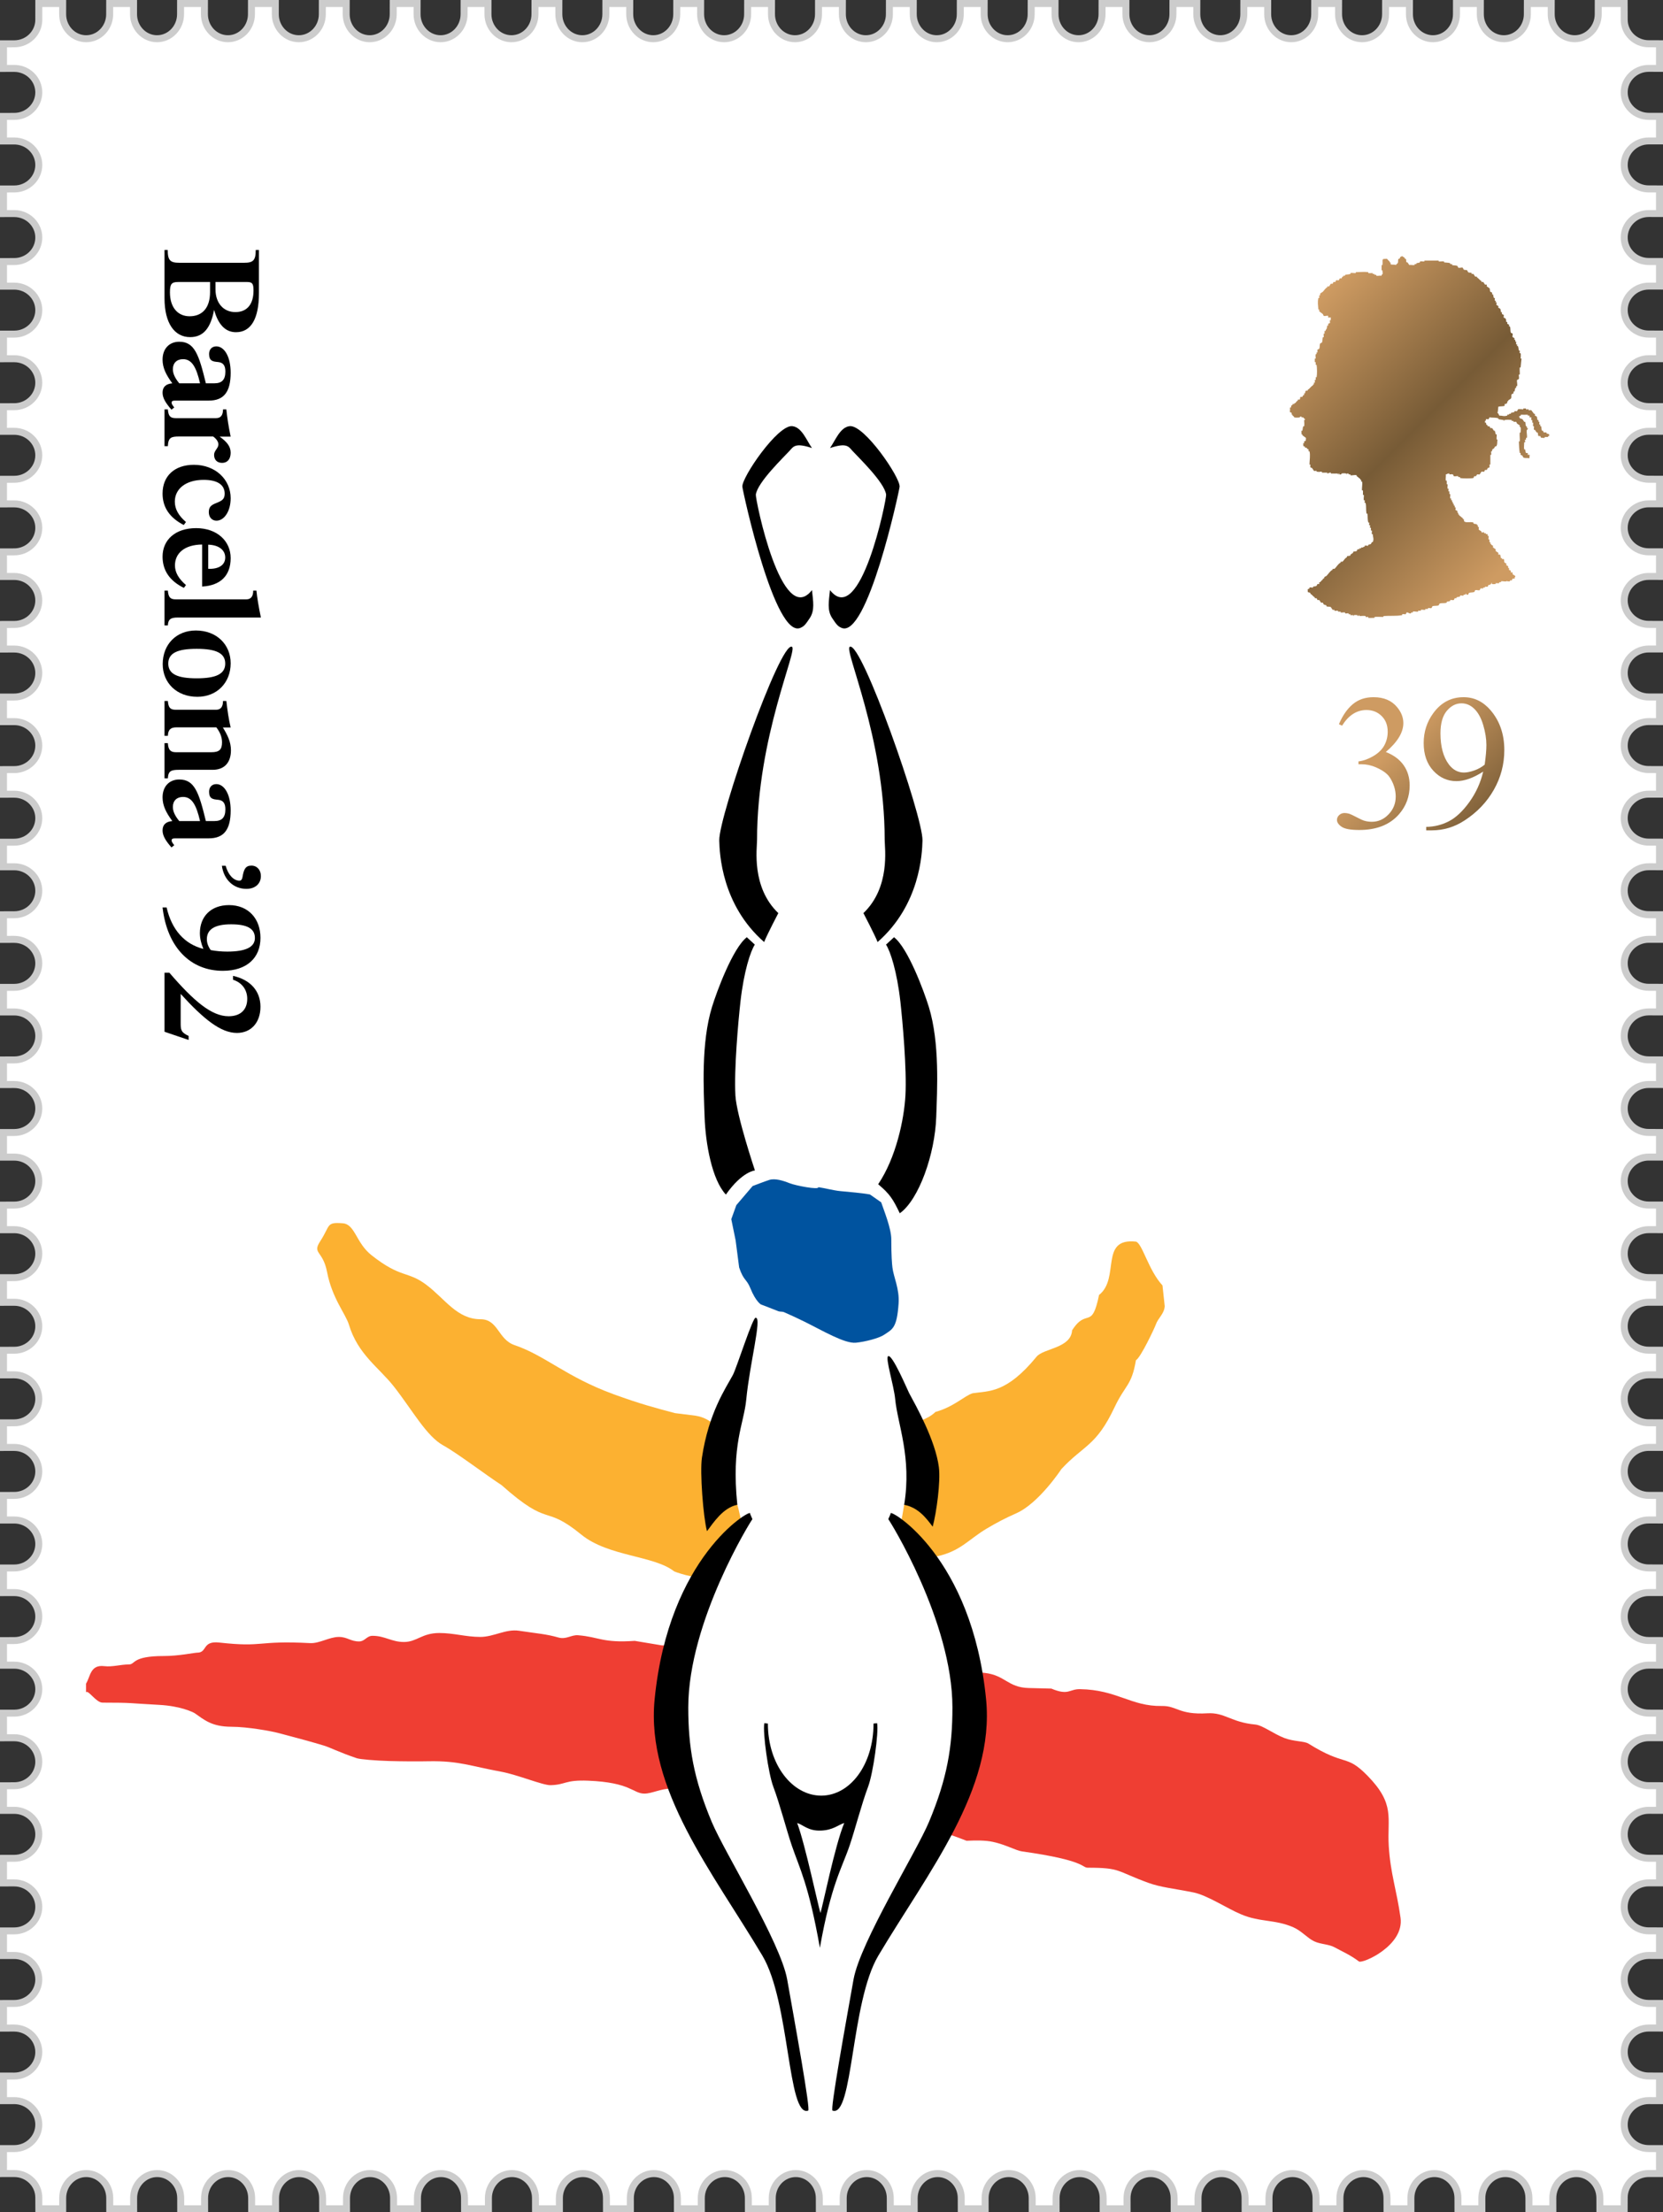 <?xml version="1.0" encoding="utf-8"?>
<!-- Generator: Adobe Illustrator 16.0.4, SVG Export Plug-In . SVG Version: 6.00 Build 0)  -->
<!DOCTYPE svg PUBLIC "-//W3C//DTD SVG 1.1//EN" "http://www.w3.org/Graphics/SVG/1.1/DTD/svg11.dtd">
<svg version="1.1" id="Layer_1" xmlns="http://www.w3.org/2000/svg" xmlns:xlink="http://www.w3.org/1999/xlink" x="0px" y="0px"
	 width="751.776px" height="1000px" viewBox="0 0 751.776 1000" enable-background="new 0 0 751.776 1000" xml:space="preserve">
<rect x="0" y="0" width="751.776" height="1000" fill="#333333" stroke="none"/>
<g>
	<g>
		<g>
			<path fill="#FFFFFF" d="M723.247,998.421c-0.004-1.655-0.009-4.117-0.009-4.849c0-6.107-4.771-11.077-10.636-11.077
				c-5.865,0-10.638,4.97-10.638,11.077l0.01,4.849H691.17c-0.004-1.654-0.01-4.117-0.01-4.849c0-6.107-4.771-11.077-10.637-11.077
				s-10.637,4.97-10.637,11.077l0.009,4.849h-10.803c-0.004-1.654-0.01-4.117-0.01-4.849c0-6.107-4.771-11.077-10.637-11.077
				s-10.637,4.97-10.637,11.077l0.009,4.849h-10.804c-0.004-1.655-0.009-4.117-0.009-4.849c0-6.107-4.771-11.077-10.637-11.077
				s-10.637,4.97-10.637,11.077l0.008,4.849h-10.805c-0.003-1.655-0.008-4.117-0.008-4.849c0-6.107-4.771-11.077-10.637-11.077
				s-10.637,4.97-10.637,11.077l0.009,4.849h-10.805c-0.003-1.655-0.008-4.117-0.008-4.849c0-6.107-4.771-11.077-10.637-11.077
				s-10.637,4.97-10.637,11.077l0.009,4.849h-10.804c-0.004-1.655-0.009-4.117-0.009-4.849c0-6.107-4.772-11.077-10.639-11.077
				c-5.865,0-10.637,4.97-10.637,11.077l0.011,4.849h-10.806c-0.004-1.655-0.008-4.117-0.008-4.849
				c0-6.107-4.771-11.077-10.637-11.077s-10.637,4.97-10.637,11.077l0.009,4.849h-10.805c-0.004-1.654-0.01-4.117-0.01-4.849
				c0-6.107-4.771-11.077-10.637-11.077s-10.637,4.97-10.637,11.077l0.008,4.849h-10.802c-0.004-1.654-0.01-4.117-0.01-4.849
				c0-6.107-4.771-11.077-10.637-11.077s-10.637,4.97-10.637,11.077l0.009,4.849h-10.804c-0.003-1.655-0.008-4.117-0.008-4.849
				c0-6.107-4.772-11.077-10.638-11.077s-10.637,4.97-10.637,11.077l0.01,4.849h-10.806c-0.003-1.655-0.009-4.117-0.009-4.849
				c0-6.107-4.772-11.077-10.637-11.077s-10.637,4.97-10.637,11.077l0.009,4.849h-10.804c-0.004-1.655-0.009-4.117-0.009-4.849
				c0-6.107-4.771-11.077-10.637-11.077c-5.865,0-10.637,4.97-10.637,11.077l0.009,4.849h-10.804
				c-0.004-1.655-0.009-4.117-0.009-4.849c0-6.107-4.772-11.077-10.638-11.077c-5.865,0-10.637,4.97-10.637,11.077l0.01,4.849
				H274.16c-0.004-1.655-0.009-4.117-0.009-4.849c0-6.107-4.771-11.077-10.637-11.077c-5.865,0-10.637,4.97-10.637,11.077
				l0.009,4.849h-10.804c-0.003-1.655-0.008-4.117-0.008-4.849c0-6.107-4.772-11.077-10.638-11.077
				c-5.865,0-10.637,4.97-10.637,11.077l0.009,4.849h-10.804c-0.003-1.655-0.009-4.117-0.009-4.849
				c0-6.107-4.772-11.077-10.637-11.077c-5.865,0-10.637,4.97-10.637,11.077l0.009,4.849h-10.803
				c-0.004-1.655-0.009-4.117-0.009-4.849c0-6.107-4.772-11.077-10.637-11.077c-5.866,0-10.638,4.97-10.638,11.077l0.01,4.849
				h-10.805c-0.003-1.655-0.009-4.117-0.009-4.849c0-6.107-4.771-11.077-10.637-11.077s-10.637,4.97-10.637,11.077l0.009,4.849
				h-10.804c-0.004-1.655-0.009-4.117-0.009-4.849c0-6.107-4.772-11.077-10.637-11.077c-5.865,0-10.637,4.97-10.637,11.077
				l0.009,4.849H81.694c-0.003-1.655-0.009-4.117-0.009-4.849c0-6.107-4.772-11.077-10.637-11.077
				c-5.866,0-10.638,4.97-10.638,11.077l0.01,4.849H49.616c-0.003-1.655-0.009-4.117-0.009-4.849
				c0-6.107-4.772-11.077-10.637-11.077s-10.637,4.97-10.637,11.077l0.009,4.849H17.551c-0.008-1.036-0.015-2.666-0.015-5.097
				c0-5.979-4.978-10.843-11.097-10.843l-4.86,0.011v-11.278c1.658-0.004,4.128-0.01,4.86-0.01c6.119,0,11.097-4.863,11.097-10.842
				c0-5.979-4.978-10.845-11.097-10.845l-4.86,0.011v-11.123c1.658-0.003,4.128-0.008,4.86-0.008
				c6.119,0,11.097-4.864,11.097-10.843s-4.978-10.843-11.097-10.843l-4.86,0.009v-11.122c1.658-0.004,4.128-0.01,4.86-0.01
				c6.119,0,11.097-4.864,11.097-10.843s-4.978-10.843-11.097-10.843l-4.86,0.011v-11.122c1.658-0.003,4.128-0.008,4.86-0.008
				c6.119,0,11.097-4.864,11.097-10.843s-4.978-10.843-11.097-10.843l-4.86,0.009v-11.123c1.658-0.004,4.128-0.009,4.86-0.009
				c6.119,0,11.097-4.864,11.097-10.843S12.558,818.29,6.439,818.29l-4.86,0.009v-11.122c1.658-0.003,4.128-0.008,4.86-0.008
				c6.119,0,11.097-4.864,11.097-10.843s-4.978-10.843-11.097-10.843l-4.86,0.009v-11.121c1.658-0.003,4.128-0.008,4.86-0.008
				c6.119,0,11.097-4.864,11.097-10.844c0-5.979-4.978-10.843-11.097-10.843l-4.86,0.01v-11.124c1.658-0.003,4.128-0.008,4.86-0.008
				c6.119,0,11.097-4.864,11.097-10.844c0-5.979-4.978-10.843-11.097-10.843l-4.86,0.009v-11.119c1.658-0.004,4.128-0.01,4.86-0.01
				c6.119,0,11.097-4.864,11.097-10.844c0-5.979-4.978-10.843-11.097-10.843l-4.86,0.011v-11.123
				c1.658-0.003,4.128-0.008,4.86-0.008c6.119,0,11.097-4.864,11.097-10.843c0-5.979-4.978-10.844-11.097-10.844l-4.86,0.009
				v-11.121c1.658-0.004,4.128-0.01,4.86-0.01c6.119,0,11.097-4.864,11.097-10.843c0-5.979-4.978-10.844-11.097-10.844l-4.86,0.011
				v-11.121c1.658-0.004,4.128-0.01,4.86-0.01c6.119,0,11.097-4.864,11.097-10.843c0-5.979-4.978-10.844-11.097-10.844l-4.86,0.011
				v-11.123c1.658-0.003,4.128-0.008,4.86-0.008c6.119,0,11.097-4.864,11.097-10.843s-4.978-10.843-11.097-10.843l-4.86,0.009
				v-11.122c1.658-0.004,4.128-0.01,4.86-0.01c6.119,0,11.097-4.864,11.097-10.843s-4.978-10.843-11.097-10.843l-4.86,0.01v-11.121
				c1.658-0.003,4.128-0.008,4.86-0.008c6.119,0,11.097-4.864,11.097-10.844c0-5.979-4.978-10.843-11.097-10.843l-4.86,0.01v-11.122
				c1.658-0.004,4.128-0.01,4.86-0.01c6.119,0,11.097-4.864,11.097-10.843s-4.978-10.843-11.097-10.843l-4.86,0.01V446.3
				c1.658-0.004,4.128-0.009,4.86-0.009c6.119,0,11.097-4.864,11.097-10.843c0-5.979-4.978-10.843-11.097-10.843l-4.86,0.009
				v-11.122c1.658-0.003,4.128-0.009,4.86-0.009c6.119,0,11.097-4.865,11.097-10.844c0-5.979-4.978-10.843-11.097-10.843l-4.86,0.01
				v-11.121c1.658-0.003,4.128-0.009,4.86-0.009c6.119,0,11.097-4.865,11.097-10.844c0-5.979-4.978-10.843-11.097-10.843l-4.86,0.01
				v-11.122c1.658-0.003,4.128-0.009,4.86-0.009c6.119,0,11.097-4.865,11.097-10.844c0-5.979-4.978-10.843-11.097-10.843l-4.86,0.01
				v-11.122c1.658-0.003,4.128-0.008,4.86-0.008c6.119,0,11.097-4.864,11.097-10.843c0-5.979-4.978-10.844-11.097-10.844
				l-4.86,0.009v-11.121c1.658-0.003,4.128-0.009,4.86-0.009c6.119,0,11.097-4.864,11.097-10.843
				c0-5.979-4.978-10.844-11.097-10.844l-4.86,0.01v-11.122c1.658-0.003,4.128-0.008,4.86-0.008c6.119,0,11.097-4.864,11.097-10.843
				c0-5.979-4.978-10.844-11.097-10.844l-4.86,0.01V216.65c1.658-0.003,4.128-0.009,4.86-0.009c6.119,0,11.097-4.864,11.097-10.843
				c0-5.979-4.978-10.844-11.097-10.844l-4.86,0.011v-11.123c1.658-0.003,4.128-0.009,4.86-0.009
				c6.119,0,11.097-4.864,11.097-10.843s-4.978-10.843-11.097-10.843l-4.86,0.01v-11.122c1.658-0.004,4.128-0.009,4.86-0.009
				c6.119,0,11.097-4.864,11.097-10.842s-4.978-10.843-11.097-10.843l-4.86,0.01v-11.122c1.658-0.003,4.128-0.009,4.86-0.009
				c6.119,0,11.097-4.864,11.097-10.843c0-5.979-4.978-10.842-11.097-10.842l-4.86,0.009V85.423c1.658-0.004,4.128-0.01,4.86-0.01
				c6.119,0,11.097-4.864,11.097-10.843S12.558,63.728,6.439,63.728l-4.86,0.01V52.615c1.658-0.004,4.128-0.01,4.86-0.01
				c6.119,0,11.097-4.864,11.097-10.842c0-5.979-4.978-10.843-11.097-10.843l-4.86,0.01V19.809c1.658-0.003,4.128-0.009,4.86-0.009
				c6.119,0,11.097-4.865,11.097-10.844c0-3.136,0.004-5.792,0.008-7.377h10.79l-0.01,4.842c0,6.112,4.768,11.082,10.628,11.082
				S49.58,12.533,49.58,6.425c0-0.729,0.005-3.191,0.009-4.846h10.788l-0.009,4.843c0,6.111,4.768,11.081,10.628,11.081
				c5.859,0,10.626-4.97,10.626-11.078c0-0.729,0.005-3.191,0.009-4.846h10.79l-0.009,4.843c0,6.111,4.767,11.081,10.627,11.081
				c5.859,0,10.627-4.97,10.627-11.078c0-0.729,0.005-3.191,0.009-4.846h10.789l-0.009,4.843c0,6.111,4.768,11.081,10.627,11.081
				c5.86,0,10.628-4.97,10.628-11.078c0-0.729,0.005-3.191,0.009-4.846h10.789l-0.01,4.842c0,6.112,4.768,11.082,10.628,11.082
				s10.628-4.97,10.628-11.078c0-0.729,0.005-3.191,0.008-4.846h10.79l-0.01,4.842c0,6.112,4.768,11.082,10.628,11.082
				c5.86,0,10.627-4.97,10.627-11.078c0-0.729,0.005-3.191,0.009-4.846h10.79l-0.009,4.843c0,6.111,4.768,11.081,10.627,11.081
				c5.86,0,10.627-4.97,10.627-11.078c0-0.729,0.005-3.191,0.009-4.846h10.79l-0.009,4.843c0,6.111,4.767,11.081,10.626,11.081
				c5.86,0,10.628-4.97,10.628-11.078c0-0.729,0.005-3.191,0.009-4.846h10.789l-0.01,4.842c0,6.112,4.768,11.082,10.628,11.082
				s10.628-4.97,10.628-11.078c0-0.729,0.005-3.191,0.008-4.846h10.79l-0.01,4.842c0,6.112,4.768,11.082,10.628,11.082
				c5.859,0,10.627-4.97,10.627-11.078c0-0.729,0.005-3.191,0.008-4.846h10.79l-0.009,4.843c0,6.111,4.767,11.081,10.627,11.081
				c5.859,0,10.627-4.97,10.627-11.078c0-0.729,0.005-3.191,0.009-4.846h10.79l-0.011,4.842c0,6.112,4.768,11.082,10.628,11.082
				c5.859,0,10.627-4.97,10.627-11.078c0-0.729,0.006-3.191,0.011-4.846h10.788l-0.009,4.843c0,6.111,4.768,11.081,10.628,11.081
				s10.628-4.97,10.628-11.078c0-0.729,0.005-3.191,0.008-4.846h10.79l-0.011,4.842c0,6.112,4.769,11.082,10.629,11.082
				c5.859,0,10.627-4.97,10.627-11.078c0-0.729,0.006-3.191,0.01-4.846h10.788l-0.009,4.843c0,6.111,4.768,11.081,10.627,11.081
				c5.86,0,10.629-4.97,10.629-11.078c0-0.729,0.005-3.191,0.008-4.846h10.788l-0.009,4.843c0,6.111,4.768,11.081,10.627,11.081
				c5.86,0,10.629-4.97,10.629-11.078c0-0.729,0.005-3.191,0.008-4.846h10.79l-0.011,4.842c0,6.112,4.768,11.082,10.627,11.082
				c5.86,0,10.629-4.97,10.629-11.078c0-0.729,0.005-3.191,0.008-4.846h10.791l-0.01,4.842c0,6.112,4.768,11.082,10.628,11.082
				c5.859,0,10.626-4.97,10.626-11.078c0-0.729,0.005-3.191,0.008-4.846h10.791l-0.009,4.843c0,6.111,4.768,11.081,10.627,11.081
				s10.626-4.97,10.626-11.078c0-0.729,0.005-3.191,0.009-4.846h10.79l-0.009,4.843c0,6.111,4.768,11.081,10.627,11.081
				s10.627-4.97,10.627-11.078c0-0.729,0.006-3.191,0.01-4.846h10.788l-0.009,4.843c0,6.111,4.769,11.081,10.629,11.081
				c5.859,0,10.627-4.97,10.627-11.078c0-0.729,0.005-3.191,0.008-4.846h10.79l-0.011,4.842c0,6.112,4.769,11.082,10.629,11.082
				c5.859,0,10.627-4.97,10.627-11.078c0-0.729,0.006-3.191,0.011-4.846h11.707l0.027,7.382c0,5.973,4.979,10.838,11.097,10.838
				c0.732,0,3.202,0.005,4.86,0.009v11.121l-4.857-0.01c-6.121,0-11.1,4.864-11.1,10.843s4.979,10.843,11.097,10.843
				c0.732,0,3.202,0.006,4.86,0.01v11.122l-4.857-0.01c-6.121,0-11.1,4.864-11.1,10.843c0,5.979,4.979,10.843,11.097,10.843
				c0.732,0,3.202,0.005,4.86,0.009v11.121l-4.857-0.009c-6.121,0-11.1,4.864-11.1,10.843s4.979,10.843,11.097,10.843
				c0.732,0,3.202,0.005,4.86,0.009v11.122l-4.857-0.009c-6.121,0-11.1,4.864-11.1,10.843s4.979,10.843,11.097,10.843
				c0.732,0,3.202,0.005,4.86,0.009v11.122l-4.857-0.009c-6.121,0-11.1,4.864-11.1,10.843s4.979,10.843,11.097,10.843
				c0.732,0,3.202,0.005,4.86,0.008v11.122l-4.857-0.01c-6.121,0-11.1,4.865-11.1,10.844c0,5.979,4.979,10.843,11.097,10.843
				c0.732,0,3.202,0.005,4.86,0.009v11.122l-4.857-0.009c-6.121,0-11.1,4.864-11.1,10.843c0,5.979,4.979,10.843,11.097,10.843
				c0.732,0,3.202,0.005,4.86,0.008v11.122l-4.857-0.01c-6.121,0-11.1,4.865-11.1,10.844c0,5.979,4.979,10.843,11.097,10.843
				c0.732,0,3.202,0.005,4.86,0.009v11.121l-4.857-0.009c-6.121,0-11.1,4.865-11.1,10.844c0,5.979,4.979,10.843,11.097,10.843
				c0.732,0,3.202,0.005,4.86,0.008v11.122l-4.857-0.01c-6.121,0-11.1,4.864-11.1,10.843c0,5.979,4.979,10.844,11.097,10.844
				c0.732,0,3.202,0.005,4.86,0.009v11.121l-4.857-0.009c-6.121,0-11.1,4.864-11.1,10.843c0,5.979,4.979,10.844,11.097,10.844
				c0.732,0,3.202,0.005,4.86,0.008v11.122l-4.857-0.01c-6.121,0-11.1,4.864-11.1,10.843c0,5.979,4.979,10.844,11.097,10.844
				c0.732,0,3.202,0.005,4.86,0.009v11.123l-4.857-0.01c-6.121,0-11.1,4.864-11.1,10.843s4.979,10.843,11.097,10.843
				c0.732,0,3.202,0.006,4.86,0.01v11.121l-4.857-0.01c-6.121,0-11.1,4.864-11.1,10.843s4.979,10.843,11.097,10.843
				c0.732,0,3.202,0.006,4.86,0.01v11.122l-4.857-0.01c-6.121,0-11.1,4.864-11.1,10.843s4.979,10.843,11.097,10.843
				c0.732,0,3.202,0.006,4.86,0.01v11.12l-4.857-0.009c-6.121,0-11.1,4.864-11.1,10.843s4.979,10.843,11.097,10.843
				c0.732,0,3.202,0.005,4.86,0.008v11.124l-4.857-0.009c-6.121,0-11.1,4.864-11.1,10.843s4.979,10.843,11.097,10.843
				c0.732,0,3.202,0.005,4.86,0.008v11.122l-4.857-0.01c-6.121,0-11.1,4.864-11.1,10.844c0,5.979,4.979,10.843,11.097,10.843
				c0.732,0,3.202,0.005,4.86,0.009v11.121l-4.857-0.01c-6.121,0-11.1,4.864-11.1,10.844c0,5.979,4.979,10.843,11.097,10.843
				c0.732,0,3.202,0.005,4.86,0.008v11.123l-4.857-0.009c-6.121,0-11.1,4.864-11.1,10.844c0,5.979,4.979,10.843,11.097,10.843
				c0.732,0,3.202,0.005,4.86,0.008v11.121l-4.857-0.011c-6.121,0-11.1,4.864-11.1,10.843c0,5.979,4.979,10.844,11.097,10.844
				c0.732,0,3.202,0.006,4.86,0.01v11.121l-4.857-0.009c-6.121,0-11.1,4.864-11.1,10.843c0,5.979,4.979,10.844,11.097,10.844
				c0.732,0,3.202,0.005,4.86,0.008v11.123l-4.856-0.011c-6.122,0-11.101,4.864-11.101,10.843s4.979,10.843,11.097,10.843
				c0.732,0,3.202,0.006,4.86,0.011v11.119l-4.857-0.009c-6.121,0-11.1,4.864-11.1,10.843s4.979,10.843,11.097,10.843
				c0.732,0,3.202,0.005,4.86,0.008v11.124l-4.857-0.009c-6.121,0-11.1,4.864-11.1,10.843s4.979,10.843,11.097,10.843
				c0.732,0,3.202,0.005,4.86,0.009v11.121l-4.857-0.009c-6.121,0-11.1,4.864-11.1,10.843s4.979,10.843,11.097,10.843
				c0.732,0,3.202,0.005,4.86,0.008v11.122l-4.857-0.009c-6.121,0-11.1,4.864-11.1,10.843s4.979,10.843,11.097,10.843
				c0.732,0,3.202,0.005,4.86,0.008v11.124l-4.857-0.009c-6.121,0-11.1,4.864-11.1,10.843s4.979,10.843,11.097,10.843
				c0.732,0,3.202,0.005,4.86,0.008v11.121l-4.856-0.011c-6.122,0-11.101,4.864-11.101,10.844c0,5.979,4.979,10.843,11.097,10.843
				c0.732,0,3.202,0.006,4.86,0.01v11.278l-4.856-0.011c-6.122,0-11.101,4.864-11.101,10.843c0,2.432-0.008,4.062-0.016,5.099
				H723.247z"/>
			<path fill="#CCCCCC" d="M732.64,3.158l0.021,5.797c0,6.85,5.687,12.422,12.676,12.422c0.521,0,1.92,0.003,3.281,0.006v2.179
				v5.784l-3.281-0.006c-6.989,0-12.676,5.572-12.676,12.421s5.687,12.421,12.676,12.421c0.521,0,1.921,0.003,3.281,0.006v2.18
				v5.785l-3.281-0.006c-6.989,0-12.676,5.572-12.676,12.421c0,6.85,5.687,12.422,12.676,12.422c0.521,0,1.92,0.003,3.281,0.006
				v2.179v5.786l-3.281-0.006c-6.989,0-12.676,5.572-12.676,12.421s5.687,12.421,12.676,12.421c0.521,0,1.92,0.003,3.281,0.006
				v2.178v5.786l-3.281-0.006c-6.989,0-12.676,5.572-12.676,12.421s5.687,12.421,12.676,12.421c0.521,0,1.92,0.003,3.281,0.006v2.18
				v5.785l-3.281-0.006c-6.989,0-12.676,5.572-12.676,12.421s5.687,12.421,12.676,12.421c0.521,0,1.92,0.002,3.281,0.005v2.179
				v5.786l-3.281-0.007c-6.989,0-12.676,5.573-12.676,12.422c0,6.849,5.687,12.421,12.676,12.421c0.521,0,1.92,0.003,3.281,0.006
				v2.179v5.785l-3.281-0.006c-6.989,0-12.676,5.572-12.676,12.422c0,6.849,5.687,12.421,12.676,12.421
				c0.521,0,1.92,0.002,3.281,0.005v2.179v5.785l-3.281-0.006c-6.989,0-12.676,5.573-12.676,12.422
				c0,6.849,5.687,12.421,12.676,12.421c0.521,0,1.92,0.003,3.281,0.006v2.179v5.785l-3.281-0.006
				c-6.989,0-12.676,5.573-12.676,12.422c0,6.849,5.687,12.421,12.676,12.421c0.521,0,1.92,0.002,3.281,0.005v2.179v5.785
				l-3.281-0.006c-6.989,0-12.676,5.572-12.676,12.421c0,6.85,5.687,12.422,12.676,12.422c0.521,0,1.92,0.003,3.281,0.006v2.179
				v5.785l-3.281-0.006c-6.989,0-12.676,5.572-12.676,12.421c0,6.85,5.687,12.422,12.676,12.422c0.521,0,1.92,0.002,3.281,0.005
				v2.179v5.785l-3.281-0.006c-6.989,0-12.676,5.572-12.676,12.421c0,6.85,5.687,12.422,12.676,12.422
				c0.521,0,1.92,0.003,3.281,0.006v2.179v5.785l-3.281-0.006c-6.989,0-12.676,5.572-12.676,12.421s5.687,12.421,12.676,12.421
				c0.521,0,1.921,0.003,3.281,0.006v2.18v5.784l-3.281-0.006c-6.989,0-12.676,5.572-12.676,12.421s5.687,12.421,12.676,12.421
				c0.521,0,1.921,0.003,3.281,0.006v2.179v5.786l-3.281-0.006c-6.989,0-12.676,5.572-12.676,12.421
				c0,6.85,5.687,12.422,12.676,12.422c0.521,0,1.921,0.003,3.281,0.006v2.18v5.784l-3.281-0.007
				c-6.989,0-12.676,5.572-12.676,12.422s5.687,12.422,12.676,12.422c0.521,0,1.92,0.002,3.281,0.005v2.179v5.787l-3.281-0.006
				c-6.989,0-12.676,5.572-12.676,12.422s5.687,12.422,12.676,12.422c0.521,0,1.92,0.002,3.281,0.005v2.179v5.785l-3.281-0.007
				c-6.989,0-12.676,5.573-12.676,12.423s5.687,12.422,12.676,12.422c0.521,0,1.92,0.002,3.281,0.005v2.179v5.785l-3.281-0.007
				c-6.989,0-12.676,5.573-12.676,12.423s5.687,12.422,12.676,12.422c0.521,0,1.92,0.002,3.281,0.005v2.179v5.786l-3.281-0.006
				c-6.989,0-12.676,5.573-12.676,12.423s5.687,12.422,12.676,12.422c0.521,0,1.92,0.002,3.281,0.005v2.179v5.783l-3.281-0.007
				c-6.989,0-12.676,5.572-12.676,12.422s5.687,12.423,12.676,12.423c0.521,0,1.921,0.003,3.281,0.006v2.18v5.784l-3.281-0.006
				c-6.989,0-12.676,5.572-12.676,12.422s5.687,12.423,12.676,12.423c0.521,0,1.92,0.002,3.281,0.005v2.179v5.786l-3.281-0.008
				c-6.989,0-12.676,5.572-12.676,12.422s5.687,12.422,12.676,12.422c0.521,0,1.92,0.003,3.281,0.006v2.18v5.783l-3.281-0.006
				c-6.989,0-12.676,5.572-12.676,12.422s5.687,12.422,12.676,12.422c0.521,0,1.92,0.002,3.281,0.005v2.179v5.787l-3.281-0.006
				c-6.989,0-12.676,5.572-12.676,12.422s5.687,12.422,12.676,12.422c0.521,0,1.92,0.002,3.281,0.005v2.179v5.785l-3.281-0.006
				c-6.989,0-12.676,5.572-12.676,12.422s5.687,12.422,12.676,12.422c0.521,0,1.92,0.002,3.281,0.005v2.179v5.785l-3.281-0.006
				c-6.989,0-12.676,5.572-12.676,12.422s5.687,12.422,12.676,12.422c0.521,0,1.92,0.002,3.281,0.005v2.179v5.787l-3.281-0.006
				c-6.989,0-12.676,5.572-12.676,12.422s5.687,12.422,12.676,12.422c0.521,0,1.92,0.002,3.281,0.005v2.179v5.784l-3.281-0.008
				c-6.989,0-12.676,5.573-12.676,12.423s5.687,12.422,12.676,12.422c0.521,0,1.921,0.003,3.281,0.006v8.121l-3.281-0.008
				c-6.989,0-12.676,5.572-12.676,12.422c0,1.441-0.002,2.601-0.006,3.52h-7.833c-0.003-1.356-0.005-2.75-0.005-3.27
				c0-6.979-5.479-12.656-12.215-12.656c-6.736,0-12.217,5.678-12.217,12.662l0.007,3.264h-5.587h-2.061
				c-0.003-1.356-0.006-2.75-0.006-3.27c0-6.979-5.48-12.656-12.216-12.656s-12.216,5.678-12.216,12.662l0.006,3.264h-5.584h-2.062
				c-0.003-1.356-0.006-2.75-0.006-3.27c0-6.979-5.48-12.656-12.216-12.656s-12.216,5.678-12.216,12.662l0.006,3.264h-5.586h-2.061
				c-0.003-1.356-0.005-2.75-0.005-3.27c0-6.979-5.48-12.656-12.216-12.656s-12.216,5.678-12.216,12.661l0.006,3.265h-5.587h-2.061
				c-0.003-1.356-0.005-2.75-0.005-3.27c0-6.979-5.48-12.656-12.216-12.656s-12.216,5.678-12.216,12.662l0.006,3.264h-5.585h-2.062
				c-0.003-1.356-0.005-2.75-0.005-3.27c0-6.979-5.48-12.656-12.216-12.656s-12.216,5.678-12.216,12.662l0.006,3.264h-5.586h-2.061
				c-0.003-1.356-0.005-2.75-0.005-3.27c0-6.979-5.48-12.656-12.218-12.656c-6.735,0-12.216,5.678-12.216,12.663l0.007,3.263h-5.587
				h-2.061c-0.002-1.356-0.004-2.75-0.004-3.27c0-6.979-5.48-12.656-12.216-12.656s-12.216,5.678-12.216,12.662l0.006,3.264h-5.587
				h-2.061c-0.003-1.356-0.006-2.75-0.006-3.27c0-6.979-5.48-12.656-12.216-12.656s-12.216,5.678-12.216,12.661l0.006,3.265h-5.585
				h-2.061c-0.003-1.356-0.006-2.75-0.006-3.27c0-6.979-5.48-12.656-12.216-12.656s-12.216,5.678-12.216,12.662l0.006,3.264h-5.586
				h-2.06c-0.003-1.356-0.005-2.75-0.005-3.27c0-6.979-5.48-12.656-12.217-12.656c-6.735,0-12.216,5.678-12.216,12.662l0.007,3.264
				h-5.587h-2.061c-0.003-1.356-0.006-2.75-0.006-3.27c0-6.979-5.48-12.656-12.216-12.656s-12.215,5.678-12.215,12.662l0.006,3.264
				h-5.586h-2.06c-0.002-1.356-0.005-2.75-0.005-3.27c0-6.979-5.479-12.656-12.215-12.656s-12.215,5.678-12.215,12.662l0.006,3.264
				h-5.587h-2.061c-0.002-1.356-0.005-2.75-0.005-3.27c0-6.979-5.48-12.656-12.216-12.656c-6.736,0-12.216,5.678-12.216,12.663
				l0.006,3.263h-5.586h-2.061c-0.002-1.356-0.005-2.75-0.005-3.27c0-6.979-5.479-12.656-12.215-12.656s-12.215,5.678-12.215,12.662
				l0.006,3.264h-5.587h-2.06c-0.003-1.356-0.005-2.75-0.005-3.27c0-6.979-5.48-12.656-12.216-12.656
				c-6.735,0-12.215,5.678-12.215,12.662l0.006,3.264h-5.586h-2.061c-0.003-1.356-0.006-2.75-0.006-3.27
				c0-6.979-5.48-12.656-12.216-12.656c-6.735,0-12.215,5.678-12.215,12.662l0.006,3.264h-5.586h-2.06
				c-0.002-1.356-0.005-2.75-0.005-3.27c0-6.979-5.48-12.656-12.215-12.656c-6.736,0-12.216,5.678-12.216,12.662l0.006,3.264h-5.586
				h-2.061c-0.003-1.356-0.006-2.75-0.006-3.27c0-6.979-5.479-12.656-12.215-12.656s-12.216,5.678-12.216,12.662l0.006,3.264h-5.585
				h-2.061c-0.002-1.356-0.005-2.75-0.005-3.27c0-6.979-5.48-12.656-12.215-12.656c-6.736,0-12.215,5.678-12.215,12.662l0.006,3.264
				H85.33h-2.06c-0.003-1.356-0.006-2.75-0.006-3.27c0-6.979-5.479-12.656-12.215-12.656c-6.736,0-12.217,5.678-12.217,12.663
				l0.006,3.263h-5.586h-2.06c-0.003-1.356-0.006-2.75-0.006-3.27c0-6.979-5.48-12.656-12.216-12.656s-12.215,5.678-12.215,12.662
				l0.006,3.264h-7.64c-0.003-0.919-0.006-2.077-0.006-3.518c0-6.85-5.686-12.422-12.682-12.422l-3.275,0.007v-8.12
				c1.361-0.003,2.761-0.006,3.282-0.006c6.989,0,12.675-5.572,12.675-12.421c0-6.851-5.686-12.424-12.683-12.424l-3.274,0.008
				v-5.786v-2.179c1.362-0.003,2.761-0.005,3.282-0.005c6.989,0,12.675-5.572,12.675-12.422s-5.686-12.422-12.681-12.422
				l-3.276,0.006v-5.785v-2.18c1.361-0.003,2.761-0.006,3.282-0.006c6.989,0,12.675-5.572,12.675-12.422
				s-5.686-12.422-12.682-12.422l-3.275,0.007v-5.784v-2.179c1.362-0.003,2.761-0.005,3.282-0.005
				c6.989,0,12.675-5.572,12.675-12.422S13.429,849.52,6.434,849.52l-3.276,0.006v-5.787v-2.179
				c1.361-0.003,2.761-0.005,3.282-0.005c6.989,0,12.675-5.572,12.675-12.422s-5.686-12.422-12.681-12.422l-3.276,0.006v-5.785
				v-2.179c1.362-0.003,2.761-0.005,3.282-0.005c6.989,0,12.675-5.572,12.675-12.422s-5.686-12.422-12.681-12.422l-3.276,0.006
				v-5.785v-2.178c1.362-0.003,2.761-0.005,3.282-0.005c6.989,0,12.675-5.573,12.675-12.423s-5.686-12.422-12.682-12.422
				l-3.275,0.007v-5.787v-2.179c1.362-0.003,2.761-0.005,3.282-0.005c6.989,0,12.675-5.573,12.675-12.423
				s-5.686-12.422-12.681-12.422l-3.276,0.006v-5.782v-2.18c1.361-0.003,2.761-0.006,3.282-0.006
				c6.989,0,12.675-5.573,12.675-12.423s-5.686-12.422-12.682-12.422l-3.275,0.007v-5.785v-2.179
				c1.362-0.003,2.761-0.005,3.282-0.005c6.989,0,12.675-5.572,12.675-12.422s-5.686-12.423-12.681-12.423l-3.276,0.006v-5.784
				v-2.18c1.361-0.003,2.761-0.006,3.282-0.006c6.989,0,12.675-5.572,12.675-12.422s-5.686-12.423-12.683-12.423l-3.274,0.008
				v-5.783v-2.181c1.361-0.003,2.761-0.006,3.282-0.006c6.989,0,12.675-5.572,12.675-12.422s-5.686-12.423-12.683-12.423
				l-3.274,0.008v-5.786v-2.179c1.362-0.003,2.761-0.005,3.282-0.005c6.989,0,12.675-5.572,12.675-12.422
				s-5.686-12.422-12.681-12.422l-3.276,0.006v-5.785v-2.18c1.361-0.003,2.761-0.006,3.282-0.006
				c6.989,0,12.675-5.572,12.675-12.422s-5.686-12.422-12.682-12.422l-3.275,0.007v-5.784v-2.179
				c1.362-0.003,2.761-0.005,3.282-0.005c6.989,0,12.675-5.573,12.675-12.423c0-6.849-5.686-12.421-12.682-12.421l-3.275,0.006
				v-5.786v-2.179c1.361-0.003,2.761-0.006,3.282-0.006c6.989,0,12.675-5.572,12.675-12.421s-5.686-12.421-12.682-12.421
				l-3.275,0.006v-5.785v-2.179c1.361-0.002,2.761-0.005,3.282-0.005c6.989,0,12.675-5.572,12.675-12.422
				c0-6.849-5.686-12.421-12.681-12.421l-3.276,0.006v-5.785v-2.179c1.361-0.003,2.761-0.006,3.282-0.006
				c6.989,0,12.675-5.573,12.675-12.422c0-6.849-5.686-12.421-12.682-12.421l-3.275,0.006v-5.784v-2.179
				c1.361-0.003,2.761-0.006,3.282-0.006c6.989,0,12.675-5.573,12.675-12.422s-5.686-12.421-12.682-12.421l-3.275,0.006v-5.785
				v-2.179c1.361-0.003,2.761-0.006,3.282-0.006c6.989,0,12.675-5.573,12.675-12.422c0-6.849-5.686-12.421-12.682-12.421
				l-3.275,0.006v-5.785v-2.179c1.362-0.003,2.761-0.005,3.282-0.005c6.989,0,12.675-5.572,12.675-12.421
				c0-6.85-5.686-12.422-12.681-12.422l-3.276,0.006v-5.785v-2.179c1.361-0.003,2.761-0.006,3.282-0.006
				c6.989,0,12.675-5.572,12.675-12.421c0-6.85-5.686-12.422-12.682-12.422l-3.275,0.007v-5.786v-2.179
				c1.362-0.003,2.761-0.005,3.282-0.005c6.989,0,12.675-5.572,12.675-12.421c0-6.85-5.686-12.422-12.682-12.422l-3.275,0.006
				v-5.786v-2.179c1.361-0.003,2.761-0.006,3.282-0.006c6.989,0,12.675-5.572,12.675-12.421c0-6.85-5.686-12.422-12.682-12.422
				l-3.275,0.007v-5.786v-2.179c1.361-0.003,2.761-0.006,3.282-0.006c6.989,0,12.675-5.572,12.675-12.421
				S13.429,160.57,6.433,160.57l-3.275,0.006v-5.785v-2.18c1.361-0.003,2.761-0.006,3.282-0.006c6.989,0,12.675-5.572,12.675-12.421
				s-5.686-12.421-12.682-12.421l-3.275,0.006v-5.786v-2.178c1.361-0.003,2.761-0.006,3.282-0.006
				c6.989,0,12.675-5.572,12.675-12.422c0-6.849-5.686-12.421-12.681-12.421l-3.276,0.006v-5.786v-2.179
				c1.361-0.003,2.761-0.006,3.282-0.006c6.989,0,12.675-5.572,12.675-12.421S13.429,62.149,6.433,62.149l-3.275,0.006V56.37v-2.18
				c1.361-0.003,2.761-0.006,3.282-0.006c6.989,0,12.675-5.572,12.675-12.421c0-6.85-5.686-12.422-12.682-12.422l-3.275,0.006
				v-5.784v-2.179c1.361-0.003,2.761-0.006,3.282-0.006c6.989,0,12.675-5.573,12.675-12.422c0-2.254,0.002-4.26,0.005-5.798h7.631
				l-0.006,3.267c0,6.979,5.476,12.657,12.207,12.657s12.207-5.678,12.207-12.657c0-0.518,0.003-1.911,0.005-3.267h2.055h5.577
				l-0.006,3.267c0,6.979,5.476,12.657,12.207,12.657c6.73,0,12.205-5.678,12.205-12.657c0-0.518,0.003-1.911,0.005-3.267h2.056
				h5.577l-0.006,3.267c0,6.979,5.475,12.657,12.206,12.657s12.206-5.678,12.206-12.657c0-0.518,0.003-1.911,0.006-3.267h2.056
				h5.577l-0.006,3.267c0,6.979,5.475,12.657,12.206,12.657c6.731,0,12.207-5.678,12.207-12.657c0-0.518,0.003-1.911,0.006-3.267
				h2.054h5.577l-0.006,3.267c0,6.979,5.476,12.657,12.207,12.657s12.207-5.678,12.207-12.657c0-0.518,0.002-1.911,0.005-3.267
				h2.055h5.577l-0.006,3.267c0,6.979,5.476,12.657,12.207,12.657c6.73,0,12.206-5.678,12.206-12.657
				c0-0.518,0.003-1.911,0.005-3.267h2.056h5.577l-0.006,3.267c0,6.979,5.476,12.657,12.206,12.657
				c6.73,0,12.206-5.678,12.206-12.657c0-0.518,0.003-1.911,0.006-3.267h2.055h5.577l-0.006,3.267
				c0,6.979,5.475,12.657,12.205,12.657c6.731,0,12.207-5.678,12.207-12.657c0-0.518,0.003-1.911,0.006-3.267h2.054h5.578
				l-0.006,3.267c0,6.979,5.476,12.657,12.207,12.657s12.207-5.678,12.207-12.657c0-0.518,0.002-1.911,0.005-3.267h2.055h5.577
				l-0.006,3.267c0,6.979,5.476,12.657,12.207,12.657c6.73,0,12.206-5.678,12.206-12.657c0-0.518,0.002-1.911,0.005-3.267h2.056
				h5.577l-0.006,3.267c0,6.979,5.475,12.657,12.206,12.657s12.206-5.678,12.206-12.657c0-0.518,0.003-1.911,0.006-3.267h2.056
				h5.576l-0.007,3.267c0,6.979,5.477,12.657,12.207,12.657s12.206-5.678,12.206-12.657c0-0.518,0.003-1.911,0.006-3.267h2.056
				h5.576l-0.006,3.267c0,6.979,5.477,12.657,12.207,12.657s12.207-5.678,12.207-12.657c0-0.518,0.002-1.911,0.005-3.267h2.054
				h5.577l-0.007,3.267c0,6.979,5.477,12.657,12.208,12.657c6.73,0,12.206-5.678,12.206-12.657c0-0.518,0.003-1.911,0.006-3.267
				h2.055h5.576l-0.006,3.267c0,6.979,5.476,12.657,12.206,12.657c6.731,0,12.208-5.678,12.208-12.657
				c0-0.518,0.002-1.911,0.005-3.267h2.054h5.576l-0.006,3.267c0,6.979,5.476,12.657,12.206,12.657
				c6.731,0,12.208-5.678,12.208-12.657c0-0.518,0.002-1.911,0.005-3.267h2.054h5.578l-0.008,3.267
				c0,6.979,5.476,12.657,12.206,12.657c6.731,0,12.208-5.678,12.208-12.657c0-0.518,0.002-1.911,0.005-3.267h2.055h5.578
				l-0.007,3.267c0,6.979,5.477,12.657,12.207,12.657c6.729,0,12.205-5.678,12.205-12.657c0-0.518,0.002-1.911,0.005-3.267h2.057
				h5.576l-0.006,3.267c0,6.979,5.476,12.657,12.206,12.657c6.729,0,12.205-5.678,12.205-12.657c0-0.518,0.002-1.911,0.005-3.267
				h2.057h5.576l-0.006,3.267c0,6.979,5.476,12.657,12.206,12.657s12.206-5.678,12.206-12.657c0-0.518,0.003-1.911,0.006-3.267
				h2.055h5.576l-0.006,3.267c0,6.979,5.477,12.657,12.208,12.657c6.73,0,12.206-5.678,12.206-12.657
				c0-0.518,0.002-1.911,0.005-3.267h2.056h5.576l-0.008,3.267c0,6.979,5.477,12.657,12.208,12.657
				c6.73,0,12.206-5.678,12.206-12.657c0-0.518,0.003-1.911,0.006-3.267H732.64 M735.786,0h-14.855c0,0-0.015,5.294-0.015,6.425
				c0,5.247-4.051,9.499-9.048,9.499c-4.996,0-9.05-4.252-9.05-9.499L702.833,0h-8.741h-5.207c0,0-0.012,5.294-0.012,6.425
				c0,5.247-4.051,9.499-9.048,9.499c-4.999,0-9.05-4.252-9.05-9.499L670.787,0h-8.74h-5.205c0,0-0.014,5.294-0.014,6.425
				c0,5.247-4.049,9.499-9.048,9.499c-4.997,0-9.048-4.252-9.048-9.499L638.744,0h-8.74h-5.207c0,0-0.013,5.294-0.013,6.425
				c0,5.247-4.051,9.499-9.047,9.499c-4.998,0-9.048-4.252-9.048-9.499L606.701,0h-8.74h-5.208c0,0-0.012,5.294-0.012,6.425
				c0,5.247-4.052,9.499-9.047,9.499c-4.997,0-9.049-4.252-9.049-9.499L574.658,0h-8.742h-5.206c0,0-0.012,5.294-0.012,6.425
				c0,5.247-4.051,9.499-9.05,9.499c-4.996,0-9.048-4.252-9.048-9.499L542.615,0h-8.743h-5.205c0,0-0.012,5.294-0.012,6.425
				c0,5.247-4.053,9.499-9.05,9.499s-9.048-4.252-9.048-9.499L510.569,0h-8.74h-5.205c0,0-0.012,5.294-0.012,6.425
				c0,5.247-4.053,9.499-9.05,9.499s-9.048-4.252-9.048-9.499L478.526,0h-8.74h-5.205c0,0-0.014,5.294-0.014,6.425
				c0,5.247-4.051,9.499-9.048,9.499s-9.05-4.252-9.05-9.499L446.483,0h-8.742h-5.205c0,0-0.012,5.294-0.012,6.425
				c0,5.247-4.052,9.499-9.049,9.499c-4.998,0-9.049-4.252-9.049-9.499L414.438,0h-8.74h-5.205c0,0-0.015,5.294-0.015,6.425
				c0,5.247-4.049,9.499-9.048,9.499c-4.996,0-9.049-4.252-9.049-9.499L382.396,0h-8.741h-5.206c0,0-0.013,5.294-0.013,6.425
				c0,5.247-4.051,9.499-9.048,9.499c-4.997,0-9.048-4.252-9.048-9.499L350.352,0h-8.741h-5.207c0,0-0.012,5.294-0.012,6.425
				c0,5.247-4.051,9.499-9.048,9.499c-4.998,0-9.049-4.252-9.049-9.499L318.309,0h-8.741h-5.206c0,0-0.012,5.294-0.012,6.425
				c0,5.247-4.051,9.499-9.049,9.499c-4.998,0-9.049-4.252-9.049-9.499L286.265,0h-8.742h-5.205c0,0-0.013,5.294-0.013,6.425
				c0,5.247-4.051,9.499-9.049,9.499c-4.996,0-9.047-4.252-9.047-9.499L254.221,0h-8.741h-5.206c0,0-0.013,5.294-0.013,6.425
				c0,5.247-4.051,9.499-9.048,9.499c-4.997,0-9.048-4.252-9.048-9.499L222.177,0h-8.74h-5.207c0,0-0.012,5.294-0.012,6.425
				c0,5.247-4.051,9.499-9.048,9.499c-4.998,0-9.049-4.252-9.049-9.499L190.134,0h-8.742h-5.206c0,0-0.012,5.294-0.012,6.425
				c0,5.247-4.051,9.499-9.049,9.499c-4.998,0-9.049-4.252-9.049-9.499L158.09,0h-8.741h-5.205c0,0-0.013,5.294-0.013,6.425
				c0,5.247-4.051,9.499-9.049,9.499c-4.997,0-9.048-4.252-9.048-9.499L126.046,0h-8.74H112.1c0,0-0.013,5.294-0.013,6.425
				c0,5.247-4.051,9.499-9.048,9.499c-4.997,0-9.048-4.252-9.048-9.499L94.003,0h-8.741h-5.207c0,0-0.012,5.294-0.012,6.425
				c0,5.247-4.051,9.499-9.047,9.499c-4.998,0-9.049-4.252-9.049-9.499L61.958,0h-8.74h-5.206C48.013,0,48,5.294,48,6.425
				c0,5.247-4.051,9.499-9.049,9.499c-4.998,0-9.049-4.252-9.049-9.499L29.916,0H15.969c0,0-0.012,3.84-0.012,8.956
				s-4.261,9.265-9.518,9.265C5.305,18.221,0,18.233,0,18.233v5.33v8.948l6.439-0.013c5.256,0,9.518,4.148,9.518,9.264
				c0,5.117-4.261,9.263-9.518,9.263C5.305,51.026,0,51.041,0,51.041v5.33v8.949l6.439-0.013c5.256,0,9.518,4.147,9.518,9.264
				c0,5.117-4.261,9.264-9.518,9.264C5.305,83.834,0,83.848,0,83.848v5.329v8.949l6.439-0.012c5.256,0,9.518,4.146,9.518,9.263
				c0,5.117-4.261,9.264-9.518,9.264c-1.134,0-6.439,0.013-6.439,0.013v5.329v8.95l6.439-0.013c5.256,0,9.518,4.146,9.518,9.264
				s-4.261,9.263-9.518,9.263c-1.134,0-6.439,0.013-6.439,0.013v5.33v8.949l6.439-0.013c5.256,0,9.518,4.147,9.518,9.264
				s-4.261,9.264-9.518,9.264c-1.134,0-6.439,0.013-6.439,0.013v5.33v8.951l6.439-0.014c5.256,0,9.518,4.147,9.518,9.265
				c0,5.116-4.261,9.264-9.518,9.264c-1.134,0-6.439,0.013-6.439,0.013v5.33v8.95l6.439-0.013c5.256,0,9.518,4.147,9.518,9.265
				c0,5.115-4.261,9.264-9.518,9.264c-1.134,0-6.439,0.012-6.439,0.012v5.33v8.95l6.439-0.014c5.256,0,9.518,4.148,9.518,9.265
				s-4.261,9.264-9.518,9.264c-1.134,0-6.439,0.013-6.439,0.013v5.33v8.948l6.439-0.012c5.256,0,9.518,4.147,9.518,9.265
				c0,5.115-4.261,9.264-9.518,9.264c-1.134,0-6.439,0.012-6.439,0.012v5.33v8.949l6.439-0.013c5.256,0,9.518,4.148,9.518,9.264
				c0,5.117-4.261,9.265-9.518,9.265c-1.134,0-6.439,0.013-6.439,0.013v5.33v8.949l6.439-0.013c5.256,0,9.518,4.147,9.518,9.264
				s-4.261,9.265-9.518,9.265c-1.134,0-6.439,0.013-6.439,0.013v5.33v8.948l6.439-0.013c5.256,0,9.518,4.148,9.518,9.264
				c0,5.117-4.261,9.265-9.518,9.265c-1.134,0-6.439,0.013-6.439,0.013v5.33v8.949l6.439-0.012c5.256,0,9.518,4.147,9.518,9.264
				s-4.261,9.264-9.518,9.264c-1.134,0-6.439,0.012-6.439,0.012v5.33v8.949l6.439-0.013c5.256,0,9.518,4.148,9.518,9.264
				c0,5.117-4.261,9.264-9.518,9.264c-1.134,0-6.439,0.014-6.439,0.014v5.329v8.95l6.439-0.013c5.256,0,9.518,4.146,9.518,9.264
				s-4.261,9.265-9.518,9.265c-1.134,0-6.439,0.012-6.439,0.012v5.33v8.948l6.439-0.013c5.256,0,9.518,4.147,9.518,9.264
				c0,5.117-4.261,9.264-9.518,9.264c-1.134,0-6.439,0.014-6.439,0.014v5.33v8.949l6.439-0.012c5.256,0,9.518,4.147,9.518,9.264
				c0,5.115-4.261,9.264-9.518,9.264c-1.134,0-6.439,0.012-6.439,0.012v5.33v8.951l6.439-0.015c5.256,0,9.518,4.148,9.518,9.265
				c0,5.117-4.261,9.264-9.518,9.264c-1.134,0-6.439,0.014-6.439,0.014v5.331v8.948l6.439-0.015c5.256,0,9.518,4.148,9.518,9.265
				c0,5.117-4.261,9.264-9.518,9.264c-1.134,0-6.439,0.014-6.439,0.014v5.33v8.948l6.439-0.012c5.256,0,9.518,4.148,9.518,9.265
				c0,5.115-4.261,9.264-9.518,9.264c-1.134,0-6.439,0.012-6.439,0.012v5.33v8.95l6.439-0.014c5.256,0,9.518,4.146,9.518,9.264
				c0,5.118-4.261,9.265-9.518,9.265c-1.134,0-6.439,0.014-6.439,0.014v5.33v8.946l6.439-0.012c5.256,0,9.518,4.149,9.518,9.264
				c0,5.116-4.261,9.265-9.518,9.265c-1.134,0-6.439,0.012-6.439,0.012v5.33v8.951l6.439-0.013c5.256,0,9.518,4.148,9.518,9.264
				c0,5.116-4.261,9.265-9.518,9.265c-1.134,0-6.439,0.012-6.439,0.012v5.329v8.949l6.439-0.012c5.256,0,9.518,4.146,9.518,9.264
				c0,5.116-4.261,9.264-9.518,9.264c-1.134,0-6.439,0.012-6.439,0.012v5.33v8.949l6.439-0.012c5.256,0,9.518,4.147,9.518,9.264
				c0,5.115-4.261,9.264-9.518,9.264c-1.134,0-6.439,0.013-6.439,0.013v5.329v8.951l6.439-0.012c5.256,0,9.518,4.146,9.518,9.264
				c0,5.115-4.261,9.264-9.518,9.264c-1.134,0-6.439,0.012-6.439,0.012v5.33v8.949l6.439-0.014c5.256,0,9.518,4.147,9.518,9.264
				c0,5.117-4.261,9.264-9.518,9.264c-1.134,0-6.439,0.014-6.439,0.014v5.33v8.949l6.439-0.012c5.256,0,9.518,4.147,9.518,9.264
				c0,5.115-4.261,9.264-9.518,9.264C5.305,936.818,0,936.83,0,936.83v5.33v8.951l6.439-0.015c5.256,0,9.518,4.148,9.518,9.266
				s-4.261,9.263-9.518,9.263c-1.134,0-6.439,0.014-6.439,0.014v14.436l6.439-0.014c5.256,0,9.518,4.147,9.518,9.264
				c0,5.117,0.033,6.676,0.033,6.676h13.935l-0.012-6.428c0-5.245,4.055-9.498,9.058-9.498c5.003,0,9.058,4.253,9.058,9.498
				c0,1.134,0.013,6.428,0.013,6.428h5.211h8.75l-0.013-6.428c0-5.245,4.056-9.498,9.059-9.498c5.002,0,9.058,4.253,9.058,9.498
				c0,1.134,0.013,6.428,0.013,6.428h5.211h8.75l-0.012-6.428c0-5.245,4.055-9.498,9.058-9.498s9.058,4.253,9.058,9.498
				c0,1.134,0.012,6.428,0.012,6.428h5.212h8.75l-0.012-6.428c0-5.245,4.055-9.498,9.058-9.498c5.002,0,9.058,4.253,9.058,9.498
				c0,1.134,0.013,6.428,0.013,6.428h5.212h8.75l-0.013-6.428c0-5.245,4.056-9.498,9.059-9.498c5.002,0,9.058,4.253,9.058,9.498
				c0,1.134,0.012,6.428,0.012,6.428h5.211h8.75l-0.012-6.428c0-5.245,4.055-9.498,9.058-9.498c5.003,0,9.058,4.253,9.058,9.498
				c0,1.134,0.013,6.428,0.013,6.428h5.212h8.75l-0.012-6.428c0-5.245,4.055-9.498,9.058-9.498c5.002,0,9.059,4.253,9.059,9.498
				c0,1.134,0.012,6.428,0.012,6.428h5.211h8.75l-0.012-6.428c0-5.245,4.055-9.498,9.058-9.498c5.003,0,9.058,4.253,9.058,9.498
				c0,1.134,0.012,6.428,0.012,6.428h5.212h8.75l-0.013-6.428c0-5.245,4.056-9.498,9.058-9.498c5.002,0,9.059,4.253,9.059,9.498
				c0,1.134,0.012,6.428,0.012,6.428h5.211h8.75l-0.012-6.428c0-5.245,4.055-9.498,9.058-9.498s9.058,4.253,9.058,9.498
				c0,1.134,0.012,6.428,0.012,6.428h5.211h8.75l-0.012-6.428c0-5.245,4.055-9.498,9.058-9.498c5.003,0,9.058,4.253,9.058,9.498
				c0,1.134,0.013,6.428,0.013,6.428h5.212h8.751l-0.013-6.428c0-5.245,4.056-9.498,9.058-9.498c5.003,0,9.059,4.253,9.059,9.498
				c0,1.134,0.012,6.428,0.012,6.428h5.211h8.75l-0.012-6.428c0-5.245,4.055-9.498,9.058-9.498s9.058,4.253,9.058,9.498
				c0,1.134,0.014,6.428,0.014,6.428h5.211h8.748l-0.011-6.428c0-5.245,4.057-9.498,9.058-9.498c5.005,0,9.058,4.253,9.058,9.498
				c0,1.134,0.014,6.428,0.014,6.428h5.211h8.751l-0.012-6.428c0-5.245,4.055-9.498,9.058-9.498c5.002,0,9.058,4.253,9.058,9.498
				c0,1.134,0.011,6.428,0.011,6.428h5.212h8.752l-0.014-6.428c0-5.245,4.055-9.498,9.058-9.498s9.06,4.253,9.06,9.498
				c0,1.134,0.013,6.428,0.013,6.428h5.211h8.75l-0.012-6.428c0-5.245,4.055-9.498,9.058-9.498s9.058,4.253,9.058,9.498
				c0,1.134,0.012,6.428,0.012,6.428h5.213h8.749l-0.012-6.428c0-5.245,4.055-9.498,9.058-9.498s9.058,4.253,9.058,9.498
				c0,1.134,0.012,6.428,0.012,6.428h5.212h8.75l-0.011-6.428c0-5.245,4.055-9.498,9.058-9.498c5.001,0,9.058,4.253,9.058,9.498
				c0,1.134,0.013,6.428,0.013,6.428h5.211h8.75l-0.012-6.428c0-5.245,4.055-9.498,9.058-9.498s9.058,4.253,9.058,9.498
				c0,1.134,0.014,6.428,0.014,6.428h5.212h8.748l-0.012-6.428c0-5.245,4.057-9.498,9.058-9.498c5.005,0,9.058,4.253,9.058,9.498
				c0,1.134,0.014,6.428,0.014,6.428h5.211h8.751l-0.013-6.428c0-5.245,4.056-9.498,9.059-9.498c5.002,0,9.057,4.253,9.057,9.498
				c0,1.134,0.013,6.428,0.013,6.428h14.114c0,0,0.033-1.561,0.033-6.678c0-5.116,4.262-9.264,9.518-9.264l6.439,0.015v-14.437
				c0,0-5.305-0.014-6.439-0.014c-5.256,0-9.518-4.146-9.518-9.264c0-5.115,4.262-9.265,9.518-9.265l6.439,0.015v-8.949v-5.33
				c0,0-5.305-0.012-6.439-0.012c-5.256,0-9.518-4.148-9.518-9.264c0-5.118,4.262-9.264,9.518-9.264l6.439,0.012v-8.951v-5.33
				c0,0-5.305-0.012-6.439-0.012c-5.256,0-9.518-4.148-9.518-9.264c0-5.116,4.262-9.264,9.518-9.264l6.439,0.012v-8.949v-5.33
				c0,0-5.305-0.012-6.439-0.012c-5.256,0-9.518-4.148-9.518-9.264c0-5.118,4.262-9.264,9.518-9.264l6.439,0.012v-8.949v-5.329
				c0,0-5.305-0.013-6.439-0.013c-5.256,0-9.518-4.148-9.518-9.264c0-5.116,4.262-9.264,9.518-9.264l6.439,0.012v-8.951v-5.33
				c0,0-5.305-0.012-6.439-0.012c-5.256,0-9.518-4.147-9.518-9.264s4.262-9.264,9.518-9.264l6.439,0.012v-8.947v-5.329
				c0,0-5.305-0.015-6.439-0.015c-5.256,0-9.518-4.146-9.518-9.264c0-5.115,4.262-9.264,9.518-9.264l6.439,0.015v-8.951v-5.33
				c0,0-5.305-0.012-6.439-0.012c-5.256,0-9.518-4.148-9.518-9.265c0-5.114,4.262-9.264,9.518-9.264l6.439,0.012v-8.948v-5.33
				c0,0-5.305-0.014-6.439-0.014c-5.256,0-9.518-4.146-9.518-9.265c0-5.115,4.262-9.264,9.518-9.264l6.439,0.014v-8.948v-5.33
				c0,0-5.305-0.012-6.439-0.012c-5.256,0-9.518-4.148-9.518-9.264c0-5.118,4.262-9.265,9.518-9.265l6.439,0.012v-8.95v-5.33
				c0,0-5.305-0.012-6.439-0.012c-5.256,0-9.518-4.148-9.518-9.264c0-5.116,4.262-9.265,9.518-9.265l6.439,0.013v-8.949v-5.329
				c0,0-5.305-0.013-6.439-0.013c-5.256,0-9.518-4.147-9.518-9.264c0-5.118,4.262-9.265,9.518-9.265l6.439,0.013v-8.949v-5.33
				c0,0-5.305-0.012-6.439-0.012c-5.256,0-9.518-4.148-9.518-9.264c0-5.118,4.262-9.264,9.518-9.264l6.439,0.012v-8.951v-5.33
				c0,0-5.305-0.012-6.439-0.012c-5.256,0-9.518-4.148-9.518-9.264c0-5.116,4.262-9.264,9.518-9.264l6.439,0.012v-8.947v-5.33
				c0,0-5.305-0.014-6.439-0.014c-5.256,0-9.518-4.146-9.518-9.264c0-5.117,4.262-9.264,9.518-9.264l6.439,0.013v-8.95v-5.329
				c0,0-5.305-0.014-6.439-0.014c-5.256,0-9.518-4.146-9.518-9.264c0-5.115,4.262-9.264,9.518-9.264l6.439,0.013v-8.948v-5.33
				c0,0-5.305-0.014-6.439-0.014c-5.256,0-9.518-4.147-9.518-9.264s4.262-9.264,9.518-9.264l6.439,0.013v-8.95v-5.33
				c0,0-5.305-0.013-6.439-0.013c-5.256,0-9.518-4.147-9.518-9.265c0-5.115,4.262-9.264,9.518-9.264l6.439,0.013v-8.949v-5.33
				c0,0-5.305-0.012-6.439-0.012c-5.256,0-9.518-4.148-9.518-9.265s4.262-9.264,9.518-9.264l6.439,0.012v-8.948v-5.33
				c0,0-5.305-0.013-6.439-0.013c-5.256,0-9.518-4.147-9.518-9.265c0-5.115,4.262-9.264,9.518-9.264l6.439,0.013v-8.949v-5.33
				c0,0-5.305-0.012-6.439-0.012c-5.256,0-9.518-4.148-9.518-9.264c0-5.117,4.262-9.265,9.518-9.265l6.439,0.012v-8.948v-5.33
				c0,0-5.305-0.013-6.439-0.013c-5.256,0-9.518-4.147-9.518-9.264c0-5.116,4.262-9.265,9.518-9.265l6.439,0.013v-8.949v-5.33
				c0,0-5.305-0.012-6.439-0.012c-5.256,0-9.518-4.148-9.518-9.264c0-5.117,4.262-9.264,9.518-9.264l6.439,0.012v-8.949v-5.33
				c0,0-5.305-0.013-6.439-0.013c-5.256,0-9.518-4.147-9.518-9.264c0-5.117,4.262-9.265,9.518-9.265l6.439,0.014v-8.95v-5.33
				c0,0-5.305-0.012-6.439-0.012c-5.256,0-9.518-4.148-9.518-9.264c0-5.117,4.262-9.264,9.518-9.264l6.439,0.012v-8.949v-5.331
				c0,0-5.305-0.013-6.439-0.013c-5.256,0-9.518-4.146-9.518-9.264c0-5.116,4.262-9.264,9.518-9.264l6.439,0.012v-8.95v-5.329
				c0,0-5.305-0.013-6.439-0.013c-5.256,0-9.518-4.147-9.518-9.264c0-5.117,4.262-9.264,9.518-9.264l6.439,0.012v-8.949v-5.329
				c0,0-5.305-0.013-6.439-0.013c-5.256,0-9.518-4.147-9.518-9.264c0-5.116,4.262-9.264,9.518-9.264l6.439,0.013v-8.949v-5.33
				c0,0-5.305-0.014-6.439-0.014c-5.256,0-9.518-4.146-9.518-9.264c0-5.115,4.262-9.264,9.518-9.264l6.439,0.013v-8.948v-5.33
				c0,0-5.305-0.013-6.439-0.013c-5.256,0-9.518-4.147-9.518-9.265L735.786,0L735.786,0z M29.916,0h0.005H29.916z"/>
		</g>
	</g>
	<g>
		<path d="M75.818,112.984c0,4.716,1.132,5.793,5.225,5.793h29.337c4.092,0,5.226-1.077,5.226-5.793h1.447v19.601
			c0,11.585-3.651,17.58-10.388,17.58c-4.658,0-7.995-3.3-9.884-10.104c-1.573,8.351-4.91,12.327-10.828,12.327
			c-7.051,0-11.584-6.264-11.584-17.581v-21.823H75.818z M80.539,127.467c-3.022,0-3.714,0.942-3.714,4.714
			c0,6.735,3.525,10.777,8.876,10.777c5.854,0,9.255-3.906,9.255-10.911v-4.58H80.539z M97.411,130.767
			c0,6.196,3.589,10.305,9.002,10.305c5.226,0,8.185-3.503,8.185-9.699c0-3.031-0.441-3.906-2.896-3.906H97.411V130.767z"/>
		<path d="M79.344,181.078c-1.259,0-1.763,0.202-1.763,0.943c0,0.605,0.44,1.212,1.196,2.155l-1.259,1.01
			c-2.582-2.963-4.029-5.254-4.029-7.679c0-2.56,1.447-3.974,4.406-4.243c-2.832-3.839-4.406-7.005-4.406-10.709
			c0-4.917,3.021-8.084,7.555-8.084c6.925,0,8.877,5.86,12.024,18.793h3.841c3.4,0,4.973-1.616,4.973-5.321
			c0-2.828-1.07-4.108-3.399-4.311c-2.204-0.202-3.966-0.404-3.966-3.638c0-2.02,1.259-3.434,3.273-3.434
			c3.588,0,6.485,4.58,6.485,11.922c0,8.688-3.085,12.596-9.884,12.596H79.344z M82.742,162.353c-2.833,0-4.595,1.752-4.595,4.514
			c0,2.088,1.007,4.108,2.896,6.398h9.381C88.724,165.788,86.646,162.353,82.742,162.353z"/>
		<path d="M104.274,204.649c0,2.829-1.448,4.58-3.841,4.58c-2.33,0-3.652-1.414-3.652-3.637c0-1.953,1.953-2.964,1.953-4.716
			c0-1.078-0.819-2.491-2.393-3.569H80.917c-3.588,0-4.847,0.472-5.037,4.379h-1.511v-16.638h1.511
			c0.252,3.031,1.07,3.974,3.588,3.974h18.195c2.078,0,3.148-1.279,3.148-3.974h1.511c0.377,3.705,1.007,7.813,1.952,12.326H99.3
			C102.699,199.799,104.274,201.889,104.274,204.649z"/>
		<path d="M83.058,237.314c-6.359-3.301-9.569-7.948-9.569-14.212c0-7.949,5.414-13,14.166-13c9.757,0,16.62,6.667,16.62,15.087
			c0,6.063-3.022,10.171-6.422,10.171c-2.015,0-3.462-1.55-3.462-3.84c0-2.424,1.071-3.233,3.462-4.176
			c2.33-0.943,3.715-1.616,3.715-4.176c0-4.041-3.273-6.265-9.507-6.265c-8.121,0-13.031,4.108-13.031,9.834
			c0,3.435,1.699,6.333,5.036,9.228L83.058,237.314z"/>
		<path d="M73.488,251.591c0-7.544,5.729-12.864,15.173-12.864c9.506,0,15.613,5.859,15.613,13.537
			c0,7.882-4.533,12.395-12.906,12.865v-18.994c-7.87,0.067-12.276,3.906-12.276,9.43c0,3.166,1.636,5.994,4.973,8.892l-0.943,1.278
			C76.698,262.569,73.488,257.854,73.488,251.591z M94.138,257.113c4.911,0.202,7.681-1.818,7.681-5.119
			c0-3.3-2.833-5.658-7.681-5.792V257.113z"/>
		<path d="M75.88,266.945c0.252,3.031,1.07,3.974,3.588,3.974h31.857c2.077,0,3.147-1.28,3.147-3.974h1.448
			c0.315,3.233,1.007,7.274,2.015,12.19H80.287c-3.021,0-4.281,0.742-4.407,3.57h-1.511v-15.761H75.88z"/>
		<path d="M89.227,314.968c-9.443,0-15.675-6.399-15.675-14.751c0-8.959,6.168-15.223,14.982-15.223
			c9.444,0,15.74,6.399,15.74,14.818C104.274,308.636,98.041,314.968,89.227,314.968z M76.07,299.947
			c0,4.715,4.092,6.668,12.843,6.668c8.75,0,12.906-1.953,12.906-6.668c0-4.716-4.155-6.669-12.906-6.669
			C80.162,293.278,76.07,295.231,76.07,299.947z"/>
		<path d="M75.88,316.852c0.252,3.03,1.07,3.974,3.588,3.974h18.195c2.078,0,3.148-1.281,3.148-3.974h1.511
			c0.504,4.378,1.07,8.352,1.952,11.989h-3.525c2.267,3.637,3.65,6.734,3.65,10.305c0,5.523-2.958,8.824-8.246,8.824H80.917
			c-3.525,0-4.847,0.471-5.037,3.838h-1.511v-15.896h1.511c0.189,2.964,1.133,4.108,3.588,4.108h16.117
			c3.463,0,4.785-1.145,4.785-4.445c0-2.424-0.88-4.579-2.581-6.802H80.917c-0.189,0-0.566,0-1.133,0
			c-2.707,0-3.777,1.077-3.903,3.839h-1.511v-15.761H75.88z"/>
		<path d="M79.344,378.949c-1.259,0-1.763,0.202-1.763,0.943c0,0.606,0.44,1.212,1.196,2.155l-1.259,1.01
			c-2.582-2.963-4.029-5.253-4.029-7.677c0-2.561,1.447-3.976,4.406-4.245c-2.832-3.839-4.406-7.004-4.406-10.709
			c0-4.917,3.021-8.082,7.555-8.082c6.925,0,8.877,5.859,12.024,18.791h3.841c3.4,0,4.973-1.615,4.973-5.32
			c0-2.829-1.07-4.108-3.399-4.312c-2.204-0.201-3.966-0.403-3.966-3.636c0-2.021,1.259-3.436,3.273-3.436
			c3.588,0,6.485,4.58,6.485,11.922c0,8.688-3.085,12.595-9.884,12.595H79.344z M82.742,360.226c-2.833,0-4.595,1.751-4.595,4.512
			c0,2.088,1.007,4.109,2.896,6.398h9.381C88.724,363.66,86.646,360.226,82.742,360.226z"/>
		<path d="M102.008,391.34c1.195,4.311,3.714,6.735,6.232,6.735c0.755,0,1.196-0.539,1.385-1.617
			c0.566-3.434,1.321-5.186,4.029-5.186c2.518,0,4.281,1.953,4.281,4.715c0,3.436-2.518,5.793-6.547,5.793
			c-5.729,0-10.199-4.042-11.08-10.44H102.008z"/>
		<path d="M90.36,421.783c0-7.544,5.037-12.663,13.158-12.663c8.687,0,14.227,6.062,14.227,14.818
			c0,9.025-6.168,14.886-16.997,14.886c-14.669,0-25.183-10.574-27.26-28.627h1.826c2.329,10.104,8.121,16.57,16.62,18.726
			C90.863,426.363,90.36,424.005,90.36,421.783z M102.763,430.136c8.31,0,12.464-2.021,12.464-6.131
			c0-4.311-3.525-6.196-10.765-6.196c-7.303,0-10.954,2.223-10.954,6.736c0,1.616,0.566,3.3,1.763,4.916
			C97.789,429.933,100.245,430.136,102.763,430.136z"/>
		<path d="M76.573,439.697c11.017,12.798,19.075,19.668,26.756,19.668c5.415,0,8.437-2.964,8.437-7.88
			c0-4.11-2.393-7.342-6.422-8.622v-1.752c7.933,1.752,12.402,6.938,12.402,13.942c0,7.208-4.281,11.854-10.639,11.854
			c-7.303,0-14.983-6.196-25.434-17.646v12.933c0,3.233,0.062,4.445,3.588,6.062v1.818l-10.891-3.704v-26.673H76.573z"/>
	</g>
	<path fill="#00539F" d="M369.928,536.622c2.656,0.348,6.573,1.439,9.897,1.776c3.981,0.403,9.718,0.831,13.452,1.523l5.076,3.553
		c1.269,3.808,4.568,11.757,4.568,16.752c0,7.6,0.306,10.969,0.508,12.69c0.507,4.314,3.241,9.656,2.792,16.243
		c-0.762,11.168-2.717,11.626-6.6,14.213c-2.284,1.523-8.435,3.128-12.69,3.554c-5.077,0.508-15.105-5.491-23.513-9.635
		c-2.662-1.332-5.95-2.827-9.093-4.212c-0.569-0.249-1.877-0.146-2.418-0.366c-4.951-1.999-7.868-3.046-7.868-3.046
		s-2.368-1.251-4.822-7.36c-1.741-4.333-3.046-3.3-5.076-9.391l-1.589-12.209l-1.964-9.619l2.284-6.345l7.36-8.63
		c0,0,5.906-2.278,7.614-2.791c2.538-0.762,6.091,0.305,9.137,1.522C359.671,535.92,370.293,537.963,369.928,536.622z"/>
	<g>
		<g>
			<path fill="#EF3E33" d="M301.672,762.695c0,0,3.375-8.904,7.063-18.629l-9.621-0.338l-12.182-2.03
				c-14.721,1.016-15.99-1.776-25.635-2.538c-3.037-0.24-5.33,2.03-8.883,1.016c-5.576-1.592-9.391-1.777-17.767-3.046
				c-6.023-0.912-11.421,2.792-17.513,2.792c-6.578,0-11.95-1.776-18.528-1.776c-7.918,0-10.152,4.061-15.989,4.061
				c-5.604,0-8.608-2.792-14.213-2.792c-2.68,0-3.411,2.538-6.091,2.538c-3.898,0-5.239-2.03-9.137-2.03
				c-4.264,0-8.791,3.006-12.944,2.792c-24.619-1.27-20.559,2.03-41.117-0.254c-7.835-0.871-5.33,4.568-9.898,4.568
				c-1.339,0-8.375,1.522-15.229,1.522c-14.475,0-12.69,3.808-15.735,3.808c-3.776,0-7.389,1.211-11.14,0.762
				c-6.345-0.762-6.226,4.741-8.226,7.909v3.898c1-1.218,4.541,4.689,7.465,4.689c14.132,0,11.508,0.271,25.62,1.015
				c9.645,0.508,15.407,3.325,16.11,3.808c4.06,2.792,7.499,6.069,16.514,6.081c7.403,0.01,18.065,1.991,21.14,2.802
				c9.907,2.615,15.119,4.025,20.725,5.725c2.893,0.875,6.454,2.867,14.83,5.697c1.46,0.493,8.388,1.082,14.724,1.269
				c5.395,0.159,13.279,0.214,17.817,0.102c13.766-0.242,18.734,2.183,32.693,4.721c7.327,1.333,18.917,6.183,22.335,6.092
				c7.064-0.188,6.343-2.451,17.006-2.03c19.289,0.761,20.279,5.839,25.428,5.837c3.505,0,7.394-2.284,12.389-2.284
				c2.377,0,5.023,0.143,7.734,0.377L301.672,762.695z"/>
			<path fill="#EF3E33" d="M633.124,866.826c-1.739-12.426-4.578-19.971-5.329-32.488c-0.762-12.69,3.046-18.781-9.645-31.726
				c-9.804-10-9.695-3.871-26.649-14.468c-1.895-1.184-6.55-0.862-10.914-2.538c-4.991-1.913-9.804-5.775-13.198-6.091
				c-10.913-1.016-13.714-5.538-21.573-5.076c-12.945,0.762-13.694-3.425-20.559-3.3c-13.959,0.254-20.305-7.36-37.056-7.613
				c-4.826-0.074-5.077,3.046-12.944-0.255l-10.152-0.253c-9.621-0.24-10.547-5.757-20.051-6.854
				c-4.264-0.461-8.414-0.63-12.549-0.671c3.779,13.301,7.264,25.416,7.409,25.382c0.249-0.059-11.634,32.445-17.025,47.163
				c0.589,0.066,1.136,0.135,1.606,0.207c5.101,0.791,8.162,2.223,12.437,3.808c4.254-0.185,8.487-0.244,11.929,0.508
				c6.013,1.311,10.327,3.913,13.198,4.314c28.935,4.061,26.903,7.36,29.695,7.36c14.995,0,12.766,1.528,27.411,6.853
				c5.584,2.03,11.338,2.521,20.305,4.315c6.346,1.269,15.361,7.341,21.574,9.898c8.528,3.654,15.204,2.202,23.609,5.859
				c3.813,1.689,6.248,4.806,9.385,6.323c2.936,1.419,6.596,1.241,9.392,2.792c3.479,1.929,6.853,3.299,10.913,6.345
				C615.853,887.719,634.9,879.516,633.124,866.826z"/>
		</g>
		<g>
			<path fill="#FCB131" d="M321.451,713.559c5.016-8.953,13.87-24.9,13.87-24.9s-1.548-7.272-2.014-8.467
				c-0.339-0.867-3.806-22.873-5.674-34.824c-0.282,0.045-0.558,0.09-0.852,0.139c-3.479,0.581-4.683-4.377-12.406-5.594
				l-9.278-1.162c-8.697-2.318-15.606-4.12-27.555-8.473c-21.609-7.874-30.964-17.513-44.921-22.256
				c-7.533-2.56-7.354-11.703-15.395-11.703c-10.598,0-16.049-9.198-24.456-15.533c-8.527-6.457-11.421-2.792-24.873-13.451
				c-7.018-5.563-7.348-13.967-12.972-14.394c-7.587-0.582-5.483,0.931-10.125,8.047c-3.807,5.839,1.162,4.123,3.046,13.96
				c2.284,11.929,8.434,18.998,9.898,23.857c4.048,13.432,13.566,19.331,20.305,27.919c8.41,10.718,14.742,22.51,22.413,26.68
				c6.013,3.27,19.719,13.677,26.224,17.856c22.429,19.931,18.743,8.254,36.149,22.445c12.168,9.922,32.846,9.385,41.966,16.61
				C304.802,710.315,312.486,713.467,321.451,713.559z"/>
			<path fill="#FCB131" d="M525.511,581.038c-6.346-6.853-9.137-19.035-11.998-19.807c-16.683-1.767-7.037,16.508-16.683,24.122
				c-3.299,16.243-5.583,5.583-12.183,15.989c-0.508,8.122-12.924,8.093-16.043,11.896c-13.712,16.732-21.627,15.415-28.881,16.531
				c-3.733,1.12-8.375,6.091-16.854,8.457c-3.451,3.472-9.744,4.874-9.744,4.874c-0.983,0.045-1.941,0.115-2.875,0.207
				c1.767,9.721,4.787,26.671,4.81,26.821c0.032,0.213-6.317,10.062-6.317,10.062l-1.441,8.33l8.209,17.332
				c1.937-0.787,4.297-1.578,7.462-2.227c11.167-2.284,14.69-7.695,23.097-12.69c4.509-2.679,8.441-4.74,13.349-6.902
				c10.255-4.519,20.407-20,20.407-20c10.152-10.914,15.675-10.271,23.939-27.755c4.994-10.57,7.747-9.704,9.748-21.442
				c2.1-1.058,8.527-14.755,8.952-16.032c1.016-3.045,3.819-4.842,4.061-8.375L525.511,581.038z"/>
		</g>
		<path d="M358.18,192.628c4.356,0.504,6.446,6.488,8.883,9.899c-7.614-2.538-8.394-0.665-10.152,1.269
			c-2.538,2.792-14.534,14.251-15.229,19.797c-0.253,2.03,11.675,60.66,25.381,43.147c0.508,5.076,1.377,9.101-1.015,12.69
			c-2.031,3.046-2.522,3.579-4.061,4.314c-11.675,5.584-26.142-61.421-26.396-63.705
			C335.143,215.996,351.582,191.867,358.18,192.628z"/>
		<path d="M384.085,192.628c-4.356,0.504-6.447,6.488-8.884,9.899c7.614-2.538,8.396-0.665,10.152,1.269
			c2.538,2.792,14.534,14.251,15.229,19.797c0.254,2.03-11.675,60.66-25.381,43.147c-0.507,5.076-1.378,9.101,1.015,12.69
			c2.031,3.046,2.522,3.579,4.061,4.314c11.675,5.584,26.143-61.421,26.396-63.705C407.123,215.996,390.683,191.867,384.085,192.628
			z"/>
		<path d="M384.178,292.344c5.34-2.403,33.104,76.619,32.838,87.564c-0.145,5.877-1.068,29.099-20.29,45.917
			c-1.219-3.167-6.407-13.082-6.407-13.082c12.28-11.746,9.611-29.355,9.611-33.104C399.93,332.922,381.241,293.412,384.178,292.344
			z"/>
		<path d="M357.984,292.344c-5.339-2.403-33.103,76.619-32.836,87.564c0.144,5.877,1.069,29.099,20.29,45.917
			c1.218-3.167,6.408-13.082,6.408-13.082c-12.281-11.746-9.611-29.355-9.611-33.104
			C342.234,332.922,360.921,293.412,357.984,292.344z"/>
		<path d="M400.532,426.979l3.623-3.331c6.312,4.854,13.586,24.528,15.73,31.5c5.01,16.309,3.757,37.48,3.351,49.71
			c-0.56,16.758-7.82,37.423-16.478,43.567c-3.071-6.423-4.547-8.767-9.773-13.126c8.098-12.008,11.729-29.322,12.325-40.127
			c0.654-11.882-1.285-33.471-2.282-42.394C405.497,439.095,402.491,429.964,400.532,426.979z"/>
		<path d="M341.228,426.979l-3.624-3.331c-6.313,4.854-13.586,24.528-15.728,31.5c-5.013,16.309-3.76,37.48-3.352,49.71
			c0.399,11.968,3.335,28.486,9.627,35.103c7.393-10.526,13.125-10.892,13.125-10.892s-8.326-24.839-8.826-33.896
			c-0.654-11.882,1.283-33.471,2.282-42.394C336.264,439.095,339.269,429.964,341.228,426.979z"/>
		<path d="M319.602,692.121c-1.705-6.334-3.26-26.743-2.284-33.249c3.046-20.305,10.749-31.346,13.959-37.31
			c1.776-3.3,9.24-27.055,10.406-25.888c2.792,0-2.792,20.812-4.314,36.801c-1.078,11.316-6.838,20.254-4.061,47.716
			C326.962,681.461,322.647,688.06,319.602,692.121z"/>
		<path d="M421.632,690.09c1.705-6.333,3.637-20.38,2.792-26.903c-1.578-12.183-10.241-27.538-13.452-33.502
			c-0.684-1.271-7.613-17.767-9.489-16.66c-1.36,0.801,2.604,13.178,3.2,19.451c1.077,11.316,7.559,26.143,4.061,47.716
			C415.089,681.461,418.587,686.029,421.632,690.09z"/>
		<path d="M370.637,880.445c-5.076-28.68-9.137-35.786-12.69-46.192c-2.423-7.094-5.332-18.534-8.375-26.65
			c-2.284-6.091-4.822-24.365-4.061-28.68l1.617,0.143c0,18.635,11.081,32.593,24.109,32.593s23.653-13.958,23.653-32.593
			l1.615-0.143c0.762,4.314-1.776,22.589-4.061,28.68c-3.042,8.116-5.953,19.557-8.376,26.65
			C380.516,844.659,375.713,851.766,370.637,880.445z"/>
		<path fill="#FFFFFF" d="M370.891,864.709c-1.015-3.045-6.873-30.964-10.523-40.675c2.675,0.766,4.92,3.619,10.64,3.429
			c5.701-0.194,7.965-2.663,10.642-3.429C377.47,833.999,371.906,861.664,370.891,864.709z"/>
		<path d="M339.06,683.999c0-1.591-36.794,19.505-43.134,84.181c-3.995,40.736,26.295,78.123,48.724,115.821
			c12.515,21.034,11.348,73.221,20.666,70.024c1.332,0.533-6.071-40.125-9.483-59.375c-3.121-16.967-28.311-57.316-34.081-71.09
			c-8.253-19.701-10.611-33.944-10.611-51.744c0-39.087,28.676-84.971,28.934-85.025
			C340.333,686.739,339.161,684.815,339.06,683.999z"/>
		<path d="M402.638,683.999c0-1.591,36.794,19.505,43.136,84.181c3.993,40.736-26.297,78.123-48.725,115.821
			c-12.515,21.034-11.349,73.221-20.667,70.024c-1.331,0.533,6.072-40.125,9.483-59.375c3.121-16.967,28.312-57.316,34.081-71.09
			c8.253-19.701,10.61-33.944,10.61-51.744c0-39.087-28.674-84.971-28.934-85.025C401.365,686.739,402.537,684.815,402.638,683.999z
			"/>
	</g>
	
		<linearGradient id="SVGID_1_" gradientUnits="userSpaceOnUse" x1="879.25" y1="-259.475" x2="982.169" y2="-156.556" gradientTransform="matrix(1 0 0 1 -297.16 408.068)">
		<stop  offset="0" style="stop-color:#CE9B62"/>
		<stop  offset="0.5" style="stop-color:#775B36"/>
		<stop  offset="1" style="stop-color:#CE9B62"/>
	</linearGradient>
	<path fill="url(#SVGID_1_)" d="M633.851,115.767c0,0,1.122,0.754,1.209,0.805c0,0.138,0,0.277,0,0.402c0.14,0,0.278,0,0.403,0
		c0.415,0.617,0.024,1.021,0.402,1.611c0.139,0,0.277,0,0.403,0l0.807,1.209c0.767-0.152,1.635,0.176,2.416,0
		c0-0.139,0-0.265,0-0.402h0.806c0-0.14,0-0.265,0-0.404c0.868-0.264,0.819-0.049,1.612-0.402c0-0.138,0-0.264,0-0.402
		c0.614-0.201,1.384,0.088,2.013,0c0-0.139,0-0.265,0-0.402c2.115,0,4.33,0,6.446,0c0,0.138,0,0.276,0,0.402
		c0.729,0.088,1.697-0.163,2.415,0c0,0.139,0,0.276,0,0.402c0.856,0.152,2.039,0.089,2.819,0.402c0,0.14,0,0.278,0,0.404h0.807
		c0,0.138,0,0.276,0,0.402c0.779,0.252,1.624,0.088,2.418,0.402l0.402,0.806c0.628,0.227,1.384-0.188,2.013,0l0.404,0.807
		c0.718,0.453,0.88,0.012,1.61,0.403c0.025,0.012,0.402,0.804,0.402,0.804c0.718,0.453,0.882,0.013,1.611,0.403
		c0,0.139,0,0.277,0,0.403h0.806l0.805,1.208h0.808c0,0.139,0,0.276,0,0.402c0.88,0.441,1.132,1.171,2.013,1.611
		c0,0.139,0,0.277,0,0.403h0.806l0.806,1.208h0.808v0.806c0,0,1.182,0.769,1.207,0.806c0.365,0.591,0.038,1.057,0.401,1.611
		c0.077,0.113,0.742,0.303,0.807,0.403v0.806c0.139,0,0.277,0,0.404,0c0.274,0.93,0.036,0.692,0.4,1.611c0.139,0,0.278,0,0.404,0
		c0.088,0.365-0.14,0.868,0,1.208c0.14,0,0.276,0,0.403,0v0.806c0.139,0,0.275,0,0.402,0c0.101,0.441-0.215,0.78,0,1.208
		l0.805,0.402v0.807l0.805,0.402c0.314,0.49,0.191,0.895,0.405,1.611c0.139,0,0.275,0,0.402,0v0.806l0.805,0.402
		c0.165,0.303-0.139,0.844,0,1.209l0.808,0.402c0.389,0.604,0.15,0.769,0.4,1.612c0.139,0,0.277,0,0.404,0v0.805
		c0,0,0.629,0.315,0.805,0.403v0.806c0.139,0,0.278,0,0.403,0c0.303,0.793,0.075,1.964,0.402,2.819l0.805,0.402
		c0.179,0.517-0.227,1.12,0,1.612c0,0.024,0.808,0.402,0.808,0.402v0.805c0.138,0,0.275,0,0.402,0v0.807c0.139,0,0.277,0,0.402,0
		c0.113,0.466-0.188,0.742,0,1.208c0.139,0,0.277,0,0.402,0v0.806c0.139,0,0.277,0,0.404,0c0.25,0.667,0.238,1.333,0.4,2.014
		c0.139,0,0.278,0,0.405,0c0.112,0.478-0.165,0.718,0,1.208c0.139,0,0.275,0,0.402,0c0.177,0.692,0,1.686,0,2.417
		c0.139,0,0.275,0,0.402,0c-0.188,1.385-0.214,2.253-0.402,4.027c-0.139,0-0.264,0-0.402,0c-0.113,1.108,0.075,2.128,0,3.224
		c-0.14,0-0.267,0-0.405,0c-0.099,0.616,0.215,1.434,0,2.013l-0.805,0.402c-0.2,0.894,0.266,1.926,0,2.82c-0.139,0-0.264,0-0.402,0
		v0.806c-0.139,0-0.264,0-0.402,0c-0.265,0.868-0.051,0.817-0.402,1.61c-0.14,0-0.264,0-0.403,0v0.807l-0.806,0.402
		c-0.415,0.868,0.088,1.208-0.403,2.014c-0.024,0.025-1.106,0.743-1.208,0.806c0,0.139,0,0.276,0,0.402c-0.139,0-0.264,0-0.402,0
		v0.807c-0.139,0-0.266,0-0.404,0c0,0.139,0,0.276,0,0.402h-0.806v0.806c-0.666,0.341-2.102,0.177-2.819,0.403
		c-0.174,0.918-0.099,1.825-0.402,2.819c0.504,0.252,0.579,0.755,0.807,1.208c1.712,0.014,1.887,0.491,3.625,0
		c0-0.139,0-0.265,0-0.402h0.805c0-0.139,0-0.265,0-0.402h0.806c0-0.139,0-0.265,0-0.403c0.882-0.276,0.805-0.075,1.612-0.402
		c0-0.139,0-0.265,0-0.403c0.478-0.125,0.729,0.164,1.207,0l0.404-0.806c0.604-0.239,1.748,0,2.414,0c0-0.139,0-0.265,0-0.402
		c0.279-0.013,0.984,0,1.211,0c0,0.138,0,0.276,0,0.402c0.377,0.088,0.843-0.088,1.207,0c0,0.139,0,0.276,0,0.402
		c0.34,0.075,0.906-0.163,1.21,0l1.208,1.612c0.139,0,0.277,0,0.402,0v0.805l0.807,0.403c0.365,0.704,0.049,0.907,0.4,1.611
		c0.139,0,0.278,0,0.405,0v0.806c0.139,0,0.277,0,0.402,0c0.087,0.364-0.139,0.868,0,1.208c0.139,0,0.275,0,0.401,0v0.806
		c0.139,0,0.278,0,0.403,0c0.177,0.466,0.113,1.624,0.402,2.015c0.14,0,0.278,0,0.405,0c0.012,0,0.312,0.628,0.402,0.806
		c0.301,0,0.943-0.114,1.207,0c0,0.138,0,0.276,0,0.402c0.666,0.227,0.692,0.188,1.21,0.402v0.807c0,0-0.944-0.076-0.404,0.402
		c-0.629,0.062-0.994,0-1.61,0c0,0.139,0,0.276,0,0.402c-0.631,0.114-0.995-0.113-1.612,0c-0.037-0.075-0.364-0.792-0.403-0.805
		h-0.804c-0.24-0.315-0.191-1.309-0.405-1.611c-0.138,0-0.264,0-0.4,0l-0.807-1.209c-0.137,0-0.264,0-0.402,0
		c-0.215-0.44,0.086-1.12,0-1.611c-0.139,0-0.264,0-0.403,0c-0.164-0.617,0.113-0.994,0-1.611c-0.139,0-0.264,0-0.402,0
		c0-0.492,0.075-0.743,0-1.208c-0.139,0-0.266,0-0.402,0c-0.127-0.503,0.137-0.73,0-1.208h-0.807v-0.807h-0.806
		c0-0.139,0-0.265,0-0.402c-0.995,0-2.24,0.075-3.222,0c0.579,0.276-0.808,0.806-0.808,0.806c0.178,0.353,0.529,0.391,0.405,0.806
		c0.289,0.201,0.892,0.201,1.207,0.402l0.808,1.209c0.137,0,0.275,0,0.402,0c0.327,0.49,0.137,1.346,0.402,2.014
		c0.139,0,0.275,0,0.402,0v0.806c0.139,0,0.275,0,0.402,0c0.088,0.78-0.391,0.73-0.402,0.806c-0.303,1.209,0.252,2.416,0,3.625
		c-0.139,0-0.264,0-0.402,0v0.805c-0.139,0-0.266,0-0.402,0c-0.152,0.353,0.075,0.857,0,1.209c-0.139,0-0.266,0-0.402,0
		c0,0.931-0.215,2.317,0,3.222c0.137,0,0.275,0,0.402,0c0.252,0.856,0.062,0.794,0.402,1.611h0.805v0.807h0.806
		c0.164,0.427-0.238,1.208,0,1.61c-1.233-0.315-1.862,0.101-2.821-0.402c-0.099-0.051-0.312-0.731-0.401-0.806
		c-0.188-0.177-0.704-0.252-0.805-0.402v-0.807c-0.139,0-0.264,0-0.402,0c-0.278-1.838-0.327-3.109-0.405-5.236
		c0.139,0,0.278,0,0.405,0c0.099-1.373-0.151-2.644,0-4.027c0.139,0,0.275,0,0.402,0c0-0.744,0.164-1.712,0-2.417
		c-0.139,0-0.264,0-0.402,0v-0.807c-0.014-0.024-1.108-0.716-1.21-0.804l-0.402-0.806c-0.352-0.139-0.844,0.139-1.208,0
		c0-0.139,0-0.265,0-0.402h-0.806c0-0.14,0-0.266,0-0.403c-0.705-0.139-2.555-0.239-3.224,0c-1.233,0.415,1.297,0.554-0.402,0.403
		c0-0.14,0-0.266,0-0.403c-1.108-0.227-1.548-0.189-2.417-0.403c0-0.138,0-0.264,0-0.402c-1.359-0.391-2.504-0.201-4.027-0.402
		c-0.075,0.138-0.327,0.768-0.402,0.805c-0.479,0.177-0.729-0.163-1.209,0c0.127,0.831-0.403,0.768-0.403,0.807v0.805
		c0.14,0,0.278,0,0.403,0c0.428,0.755-0.328,0.643,0.805,1.208c0,0.14,0,0.278,0,0.404h0.807l0.401,0.806h0.807l0.805,1.209
		c0.139,0,0.278,0,0.404,0c0.063,0.1,0.403,1.61,0.403,1.61c0.139,0,0.275,0,0.402,0c0.188,0.617-0.088,1.386,0,2.015
		c0.113,0.869-0.29,0.05,0.402,0.402c-0.215,1.285,0.014,1.864-0.402,2.821c-0.075,0.138-0.654,0.252-0.806,0.402
		c-0.075,0.064-0.289,0.742-0.404,0.806c-0.137,0-0.265,0-0.4,0c0,0.138,0,0.277,0,0.402c-0.139,0-0.266,0-0.404,0v0.807
		c-0.139,0-0.264,0-0.402,0c-0.188,0.478,0.089,1.082,0,1.611c-0.14,0-0.264,0-0.404,0c0,1.484,0,2.97,0,4.431
		c-0.138,0-0.265,0-0.401,0c-0.112,0.438,0.2,0.78,0,1.208c-0.127,0.239-0.579,0.188-0.807,0.402l-0.4,0.807h-0.808l-0.402,0.805
		c-0.466,0.177-0.781-0.238-1.209,0l-0.806,1.209c-0.313,0.163-0.856-0.139-1.207,0c0,0.139,0,0.277,0,0.402
		c-0.139,0-0.264,0-0.402,0c0,0.139,0,0.277,0,0.403h-0.808c-0.114,0.062-0.315,0.768-0.402,0.805c-0.806,0.277-4.997,0.277-6.042,0
		c0-0.138,0-0.264,0-0.402h-0.805c0-0.139,0-0.265,0-0.402c-0.643-0.163-1.372,0.188-2.015,0l-0.402-0.806
		c-0.429-0.164-1.146,0-1.612,0c0-0.139,0-0.265,0-0.402c-0.97-0.076-1.145,0.428-1.61,0.402c0.101,0.919-0.153,1.9,0,2.819
		c0.137,0,0.274,0,0.402,0c0.075,0.604,0,0.982,0,1.611c0.14,0,0.278,0,0.403,0c0.089,0.654-0.165,1.385,0,2.015
		c0.139,0,0.277,0,0.402,0c0.127,0.478-0.125,0.705,0,1.208c0.139,0,0.277,0,0.402,0c0,0.264-0.038,0.995,0,1.208
		c0.139,0,0.277,0,0.402,0c0.127,0.643-0.215,1.397,0,2.015c0.139,0,0.277,0,0.404,0v0.806c0.139,0,0.275,0,0.402,0v0.806
		c0.137,0,0.276,0,0.403,0v0.806c0.138,0,0.276,0,0.402,0v0.805c0.139,0,0.277,0,0.401,0v0.807c0.14,0,0.278,0,0.403,0
		c0.214,0.439-0.189,0.729,0,1.208c0,0,0.454,0.227,0.808,0.402v0.807c0.139,0,0.275,0,0.402,0v0.805c0.137,0,0.275,0,0.402,0
		c0,0.139,0,0.277,0,0.402c0.68,0.341,0.932,0.87,1.61,1.209c0,0.139,0,0.277,0,0.403c0.139,0,0.277,0,0.404,0
		c0.214,0.353,0.087,1.044,0.402,1.208c1.208,0.629,2.455-0.062,4.027,0.403c0,0.138,0,0.276,0,0.402
		c0.706,0.353,0.781,0.15,1.612,0.402c0,0.139,0,0.277,0,0.403c0.139,0,0.275,0,0.402,0v0.806c0.139,0,0.277,0,0.402,0
		c0.176,0.327-0.139,0.868,0,1.208c0,0,1.07,0.731,1.208,0.807c0,0.138,0,0.276,0,0.402c0.341,0.214,0.793-0.102,1.209,0
		c0,0.139,0,0.276,0,0.403h0.806c0,0.138,0,0.276,0,0.403h0.805v0.806c0.139,0,0.277,0,0.404,0c0.15,0.604-0.127,0.982,0,1.61
		c0.139,0,0.275,0,0.402,0c0,0.265-0.037,0.995,0,1.209c0.137,0,0.275,0,0.401,0v0.806c0.141,0,0.279,0,0.404,0
		c0,0.138,0,0.277,0,0.403c0.112,0.05,0.807,0.402,0.807,0.402v0.806l1.208,0.805v0.806l1.207,0.806v0.806h0.805
		c0.127,0.201,0.29,1.498,0.405,1.61c0.139,0,0.275,0,0.402,0c0,0.139,0,0.278,0,0.404h0.805c0.479,0.691-0.012,0.805,0.402,1.61
		c0.015,0.025,0.806,0.402,0.806,0.402v0.807c0.014,0.037,0.731,0.364,0.807,0.402v0.806c0.139,0,0.275,0,0.402,0v0.806
		c0.24,0.364,0.302,0.151,0.806,0.402v0.806h0.805v0.807c0,0,1.184,0.792,1.21,0.805c0,0.139,0,0.276,0,0.403
		c-1.108,0.78,0.452,0.088-0.402,0.806h-0.808l-0.401,0.806h-0.806c0,0.138,0,0.276,0,0.402c-0.302,0.089-0.881,0-1.208,0
		c0-0.139,0-0.265,0-0.402c-2.304-0.063,1.372-0.214-0.404,0.402c-0.69,0.227-1.697-0.177-2.415,0c0,0.139,0,0.276,0,0.402h-0.806
		c0,0.14,0,0.277,0,0.403c-0.555,0.139-1.047,0-1.611,0c0,0.139,0,0.277,0,0.403c-0.492,0.051-1.158,0.15-1.612,0
		c-0.692-0.24,0.77-0.756-0.402-0.403c0,0.139,0,0.277,0,0.403c-0.14,0-0.264,0-0.404,0c0,0.138,0,0.276,0,0.402h-0.804
		l-0.404,0.805c-0.414,0.202-0.768-0.112-1.208,0c0,0.139,0,0.278,0,0.404h-0.806c0,0.138,0,0.276,0,0.402
		c-0.352,0.075-0.855-0.139-1.207,0l-0.404,0.806c-0.628,0.177-1.384-0.239-2.015,0l-0.402,0.805
		c-0.755,0.278-1.686,0.113-2.417,0.404l-0.402,0.805c-0.93,0.289-0.527-0.491-1.208-0.402c0,0.139,0,0.276,0,0.402h-0.805
		c0,0.139,0,0.277,0,0.403c-0.619,0.164-1.008-0.177-1.612,0c0,0.138,0,0.276,0,0.402c-0.805,0.327-0.729,0.126-1.612,0.403
		c0,0.139,0,0.276,0,0.402h-0.806l-0.401,0.806c-0.49,0.201-1.083-0.15-1.612,0c0,0.139,0,0.276,0,0.402
		c-0.741,0.303-0.78,0.152-1.61,0.404c0,0.138,0,0.276,0,0.402c-1.184,0.415-2.052,0.024-3.222,0.402l-0.402,0.806
		c-0.908,0.339-2.003,0.075-2.82,0.402l-0.404,0.807c-0.579,0.201-1.02-0.114-1.61,0c0,0.138,0,0.276,0,0.402
		c-0.479,0.075-0.729,0-1.209,0c0,0.138,0,0.276,0,0.402c-0.704,0.139-1.298-0.177-2.013,0c0,0.139,0,0.276,0,0.402
		c-0.354,0.051-0.845,0-1.21,0c0,0.139,0,0.278,0,0.404c-0.779,0.15-1.661-0.215-2.417,0c0,0.138,0,0.276,0,0.402h-0.805
		c0,0.139,0,0.276,0,0.402c-1.071,0.189-1.12-0.554-2.015-0.402c0,0-0.302,0.592-0.402,0.805c-0.565,0-1.083-0.163-1.612,0
		c0,0.139,0,0.277,0,0.403c-2.919,0.504-5.399,0.164-8.459,0.403c0,0.139,0,0.277,0,0.403c-1.332,0-2.692-0.126-4.027,0
		c0,0.139,0,0.277,0,0.403c-0.918,0-1.914,0.1-2.819,0c0-0.139,0-0.265,0-0.403c-0.351,0-0.843,0.063-1.208,0
		c0-0.138,0-0.264,0-0.403c-0.868-0.176-1.951,0-2.819,0c0-0.139,0-0.265,0-0.403c-0.883-0.088,0.087,0.453-0.805,0.403
		c0-0.139,0-0.265,0-0.403c-0.544,0-1.108-0.189-1.612,0c-1.195,0.403,1.297,0.68-0.403,0.403c0-0.139,0-0.265,0-0.403
		c-0.479-0.163-0.729,0.113-1.21,0c0-0.139,0-0.265,0-0.403h-0.804c0-0.138,0-0.264,0-0.402c-0.617-0.176-1.008,0.177-1.61,0
		c0-0.138,0-0.264,0-0.402c-0.643-0.177-1.36,0.126-2.015,0c0-0.139,0-0.264,0-0.402c-0.491,0-0.743,0.075-1.21,0
		c0-0.14,0-0.266,0-0.404c-0.527-0.1-1.158,0.189-1.609,0c0-0.138,0-0.264,0-0.402h-0.808l-0.805-1.208
		c-0.643-0.353-1.358-0.076-2.013-0.403c0-0.139,0-0.265,0-0.402c-0.179-0.088-1.07-0.315-1.209-0.403l-0.403-0.805h-0.807
		l-0.806-1.209h-0.805c0,0-0.353-0.692-0.402-0.806h-0.807c0-0.138,0-0.264,0-0.402c-0.904-0.453-1.096-1.158-2.014-1.611
		c0-0.139,0-0.265,0-0.402c-0.314-0.201-0.92-0.201-1.209-0.404c0.177-0.15-0.102-0.968,0-1.208c0,0,0.567-0.29,0.807-0.402
		c0-0.139,0-0.265,0-0.402c0.429-0.252,1.107,0.125,1.61,0c0-0.14,0-0.266,0-0.404c0.705-0.213,1.019-0.024,1.612-0.402l0.402-0.805
		h0.805v-0.807c0.14,0,0.278,0,0.403,0c0.077-0.05,0.706-0.968,1.209-1.208c0-0.138,0-0.264,0-0.402c0.137,0,0.276,0,0.403,0
		c0.112-0.063,0.326-0.743,0.401-0.806c0.29-0.265,0.542-0.151,0.808-0.403c0.944-0.931,1.559-2.203,2.817-2.819
		c0-0.139,0-0.264,0-0.402h0.808c1.043-0.895,1.522-2.179,2.819-2.821c0-0.139,0-0.265,0-0.403h0.805
		c0.781-0.666,0.956-1.497,2.015-2.014c0-0.139,0-0.265,0-0.402c0.365-0.289,1.158-0.126,1.609-0.403c0-0.138,0-0.264,0-0.402
		c0.493-0.252,0.719-0.566,1.21-0.806c0-0.139,0-0.265,0-0.403c0.592-0.415,0.956-0.075,1.61-0.402l0.405-0.806h0.805
		c0-0.139,0-0.265,0-0.403h0.805c0-0.138,0-0.264,0-0.402h0.806c0.479-0.252-0.377-0.088,0.804-0.403c0-0.139,0-0.265,0-0.403
		c0.493-0.201,1.071,0.139,1.613,0c0-0.138,0-0.264,0-0.402c0.668-0.239,0.743-0.089,1.207-0.403
		c0.115-0.087,0.304-0.629,0.405-0.806c0.139,0,0.277,0,0.402,0c0.666-1.41,0.075-2.19,0-3.625c-0.139,0-0.264,0-0.402,0
		c-0.127-0.629,0.15-1.007,0-1.611c-0.14,0-0.266,0-0.405,0c-0.125-0.504,0.115-0.717,0-1.209c-0.137,0-0.264,0-0.4,0
		c-0.127-0.504,0.137-0.729,0-1.208c-0.139,0-0.266,0-0.404,0c-0.125-0.503,0.139-0.73,0-1.208c-0.14,0-0.264,0-0.402,0
		c-0.365-1.385-0.2-2.492-0.402-4.028c-0.14,0-0.264,0-0.403,0c-0.339-1.9-0.026-2.996-0.402-4.834c-0.139,0-0.266,0-0.405,0
		c0-0.214,0.04-0.944,0-1.208c-0.136,0-0.263,0-0.399,0c-0.166-0.781,0.087-1.637,0-2.417c-0.139,0-0.266,0-0.404,0
		c0-0.73,0.062-1.31,0-2.015c-0.139,0-0.264,0-0.402,0c-0.165-1.221,0.314-2.845,0-4.028c-0.141,0-0.264,0-0.403,0v-0.805
		c-0.139,0-0.265,0-0.403,0c0-0.139,0-0.265,0-0.402c-0.679-0.341-0.931-0.87-1.611-1.209c0-0.138,0-0.265,0-0.403
		c-0.779-0.314-2.001,0.151-2.82,0c0-0.138,0-0.264,0-0.402h-0.804c0-0.139,0-0.265,0-0.402h-0.806c0,0.138,0,0.276,0,0.402
		c-1.928,0.126,1.008,0.075-0.404-0.402c-0.414-0.152-1.572-0.113-2.013,0c0,0-0.101,0.641-0.807,0.402
		c-0.944-0.327,1.033-0.717-0.402-0.402c-1.095,0.226,1.195,0.466-0.403,0.402c0-0.139,0-0.265,0-0.402c-1.057,0-2.151,0.05-3.222,0
		c0-0.14,0-0.266,0-0.404c-0.831-0.075-1.12,0.404-1.612,0.404c0-0.14,0-0.266,0-0.404c-0.793,0-1.637,0.051-2.415,0
		c0-0.138,0-0.264,0-0.402c-0.504-0.062-0.718,0-1.21,0c0,0.139,0,0.276,0,0.402c-2.304,0.051,1.373,0.202-0.402-0.402h-0.805
		c0-0.138,0-0.264,0-0.402c-0.34-0.088-0.943,0.15-1.21,0c-0.012-0.013-0.805-1.209-0.805-1.209l-0.806-0.402
		c-0.188-0.465,0.113-0.73,0-1.208c-0.139,0-0.263,0-0.402,0c0-1.75,0.479-4.355,0-6.042c-0.139,0-0.266,0-0.404,0v-0.807
		c0,0-0.691-0.352-0.805-0.402c0-0.139,0-0.265,0-0.402h-0.805c0-0.139,0-0.265,0-0.404c-0.44-0.226-0.403-0.125-0.807-0.402
		c0.14-0.314-0.088-0.855,0-1.208c0.14,0,0.276,0,0.403,0v-0.806c0.188-0.101,0.742-0.327,0.806-0.402
		c-0.188-0.29,0.125-0.869,0-1.209c-0.012-0.024-1.6-1.209-1.612-1.209c0-0.138,0-0.264,0-0.402c-0.139,0-0.264,0-0.402,0
		c0.152-0.616-0.125-0.994,0-1.61c0.139,0,0.277,0,0.402,0c0.254-1.059,0.101-1.083,0.403-2.015c0.14,0,0.276,0,0.403,0
		c0.188-0.83,0-1.95,0-2.819c0.667-0.34,0.29,0.454,0.403-0.403c-0.328-0.15-0.807-0.805-0.807-0.805h-0.806
		c0-0.139,0-0.265,0-0.403c-0.629-0.114-0.806,0.403-0.806,0.403c-0.479,0.1-1.925,0.163-2.417,0
		c-0.012-0.013-0.353-0.705-0.805-0.807c0-0.139,0-0.265,0-0.402c-0.139,0-0.266,0-0.402,0v-0.806
		c-0.063-0.089-0.617-0.314-0.808-0.402c0-0.654,0.177-1.397,0-2.015c0.139,0,0.278,0,0.405,0c0.515-0.981-0.254-0.692,0.805-1.208
		c0-0.139,0-0.265,0-0.403h0.805c0-0.138,0-0.264,0-0.402c0.14,0,0.278,0,0.403,0c0.391-0.314,0.491-0.855,1.209-1.209
		c0-0.139,0-0.265,0-0.402h0.805c0.29-0.265,0.076-0.957,0.403-1.209h0.805c0.04-0.024,0.364-0.742,0.403-0.806
		c0.14,0,0.276,0,0.403,0V177.8c0.138,0,0.276,0,0.403,0c0.226-0.668,0.012-0.793,0.402-1.209h0.805c0-0.139,0-0.265,0-0.402
		c1.07-0.541,1.335-1.485,2.417-2.015c0-0.138,0-0.264,0-0.402c0.139,0,0.278,0,0.402,0v-0.807c0.14,0,0.278,0,0.403,0
		c0.139-0.314-0.088-0.855,0-1.208c0.139,0,0.277,0,0.404,0c0.05-0.353,0-0.843,0-1.208c0.139,0,0.275,0,0.402,0
		c0.289-1.473,0.226-4.129,0-5.639c-0.139,0-0.264,0-0.402,0c-0.075-0.366,0.087-0.831,0-1.209c-0.139,0-0.266,0-0.404,0
		c0-0.643-0.036-0.982,0-1.611c0.139,0,0.277,0,0.404,0c0-0.667-0.177-1.385,0-2.015c0.139,0,0.275,0,0.402,0v-0.806
		c0.137,0,0.275,0,0.402,0c0.075-0.352-0.139-0.855,0-1.207l0.805-0.404c0.315-0.793,0.09-1.624,0.403-2.416l0.807-0.404
		c0.313-0.831,0.2-1.522,0.402-2.416c0.137,0,0.276,0,0.403,0c0.112-0.63-0.166-1.008,0-1.612c0.139,0,0.277,0,0.401,0
		c0.076-0.352-0.138-0.855,0-1.207c0.14,0,0.278,0,0.403,0c0.327-1.209,0.139-0.29,0.404-0.807c0.414-0.844,0.125-0.691,0.4-1.611
		c0.139,0,0.276,0,0.404,0v-0.806l0.806-0.402c0.177-0.479-0.227-0.768,0-1.209c0.139,0,0.277,0,0.402,0
		c-0.113-0.088,0-1.045,0-1.208c-0.414-0.139-0.779,0-1.208,0v-0.806c-0.555-0.176-1.511,0.264-2.014,0
		c-0.102-0.05-0.315-0.73-0.403-0.806c-0.315-0.276-1.574-1.133-1.612-1.209v-0.805c-0.139,0-0.264,0-0.402,0
		c-0.139-2.178-0.428-3.147,0-5.236c0.139,0,0.278,0,0.402,0c0.026-0.215,0-0.944,0-1.209c0.14,0,0.278,0,0.403,0v-0.806
		c0,0,1.134-0.743,1.209-0.806c0.742-0.718,1.031-1.535,2.013-2.015c0-0.138,0-0.264,0-0.402h0.808
		c0.025-0.024,0.805-1.208,0.805-1.208h0.805l0.403-0.806h0.807c0.075-0.037,0.327-0.68,0.402-0.806c0.264,0,0.994,0.113,1.208,0
		l0.402-0.805h0.807c0.038-0.026,0.365-0.744,0.402-0.807c0.14,0,0.278,0,0.403,0c0-0.139,0-0.265,0-0.402h0.807
		c0-0.139,0-0.265,0-0.403c1.145-0.252,1.27-0.089,2.414-0.403c0-0.138,0-0.264,0-0.403c0.757-0.188,1.639,0.089,2.418,0
		c0-0.139,0-0.265,0-0.403c1.838,0,3.827-0.264,5.64,0c0,0.139,0,0.278,0,0.403c0.691,0.101,1.309,0,2.015,0
		c0,0.139,0,0.277,0,0.403h0.805c0,0.139,0,0.277,0,0.403h0.807c0,0.139,0,0.277,0,0.403c0.768,0.176,1.636-0.151,2.416,0
		c0-0.139,0-0.265,0-0.403c0.868-0.44,0.266-1.056,0.404-2.013c-0.139,0-0.266,0-0.404,0c0-0.793-0.077-1.637,0-2.417
		c0.139,0,0.277,0,0.404,0c0.05-0.793,0-1.636,0-2.416c0.137,0,0.275,0,0.4,0c-1.068-0.354,1.586-0.417,1.612-0.404
		c0,0,0.882,1.046,1.209,1.209c0,0.139,0,0.276,0,0.402c0.138,0,0.276,0,0.403,0v0.807c0.741,0.465,1.496,0.012,2.417,0.402
		c0.136-0.34,0.805-0.807,0.805-0.807c0.429-0.893-0.038-1.245,0.402-2.014c0.139,0,0.277,0,0.402,0
		c0.113-0.062,0.327-0.742,0.403-0.805C633.248,115.98,633.714,115.93,633.851,115.767z"/>
	
		<linearGradient id="SVGID_2_" gradientUnits="userSpaceOnUse" x1="917.091" y1="-60.438" x2="995.259" y2="17.73" gradientTransform="matrix(1 0 0 1 -297.16 408.068)">
		<stop  offset="0" style="stop-color:#CE9B62"/>
		<stop  offset="0.5" style="stop-color:#775B36"/>
		<stop  offset="1" style="stop-color:#CE9B62"/>
	</linearGradient>
	<path fill="url(#SVGID_2_)" d="M606.689,328.017l-1.408-0.681c1.647-3.893,3.731-6.898,6.246-9.018
		c2.514-2.116,5.649-3.176,9.401-3.176c4.632,0,8.185,1.506,10.657,4.52c1.876,2.245,2.813,4.646,2.813,7.204
		c0,4.207-2.643,8.556-7.929,13.046c3.551,1.393,6.237,3.382,8.056,5.968c1.818,2.587,2.729,5.628,2.729,9.124
		c0,5.001-1.592,9.336-4.775,13.002c-4.149,4.774-10.159,7.162-18.031,7.162c-3.895,0-6.546-0.483-7.951-1.449
		c-1.406-0.967-2.11-2.005-2.11-3.113c0-0.822,0.333-1.548,1.001-2.174c0.666-0.625,1.472-0.938,2.41-0.938
		c0.71,0,1.434,0.115,2.173,0.343c0.481,0.142,1.578,0.66,3.284,1.556c1.705,0.895,2.883,1.428,3.537,1.599
		c1.051,0.312,2.175,0.469,3.369,0.469c2.898,0,5.421-1.122,7.566-3.367c2.146-2.246,3.218-4.903,3.218-7.973
		c0-2.245-0.498-4.434-1.491-6.565c-0.739-1.591-1.55-2.8-2.431-3.624c-1.225-1.137-2.899-2.166-5.03-3.091
		c-2.132-0.923-4.305-1.386-6.521-1.386h-1.364v-1.278c2.244-0.284,4.497-1.095,6.755-2.43c2.26-1.336,3.902-2.941,4.926-4.817
		s1.534-3.937,1.534-6.182c0-2.928-0.915-5.293-2.75-7.099c-1.834-1.804-4.114-2.707-6.843-2.707
		C613.324,320.94,609.644,323.3,606.689,328.017z"/>
	
		<linearGradient id="SVGID_3_" gradientUnits="userSpaceOnUse" x1="936.509" y1="-79.857" x2="1014.681" y2="-1.685" gradientTransform="matrix(1 0 0 1 -297.16 408.068)">
		<stop  offset="0" style="stop-color:#CE9B62"/>
		<stop  offset="0.5" style="stop-color:#775B36"/>
		<stop  offset="1" style="stop-color:#CE9B62"/>
	</linearGradient>
	<path fill="url(#SVGID_3_)" d="M666.44,348.268c-1.79,0.626-3.339,0.938-4.647,0.938c-2.7,0-4.973-1.223-6.821-3.668
		c-2.529-3.381-3.793-8.07-3.793-14.067c0-4.49,0.952-7.873,2.857-10.146c1.903-2.273,4.12-3.41,6.65-3.41
		c2.188,0,4.141,0.853,5.861,2.557c1.717,1.706,3.048,4.157,3.985,7.354c0.938,3.197,1.408,6.175,1.408,8.931
		c0,2.217-0.258,5.174-0.771,8.867C669.808,346.762,668.231,347.642,666.44,348.268z M662.134,370.819
		c5.628-3.666,10.02-8.277,13.175-13.834c3.154-5.554,4.729-11.545,4.729-17.97c0-7.133-2.072-13.131-6.221-17.989
		c-3.383-3.924-7.448-5.884-12.195-5.884c-5.628,0-10.188,2.402-13.684,7.205c-2.898,3.951-4.348,8.455-4.348,13.515
		c0,5.2,1.449,9.371,4.348,12.512c2.899,3.142,6.379,4.71,10.444,4.71c3.608,0,7.646-1.435,12.107-4.306
		c-1.166,4.975-3.232,9.536-6.202,13.686c-2.971,4.149-6.049,7.056-9.229,8.718c-3.186,1.663-6.623,2.523-10.319,2.58v1.577h2.431
		C652.571,375.339,657.557,373.833,662.134,370.819z"/>
</g>
</svg>
